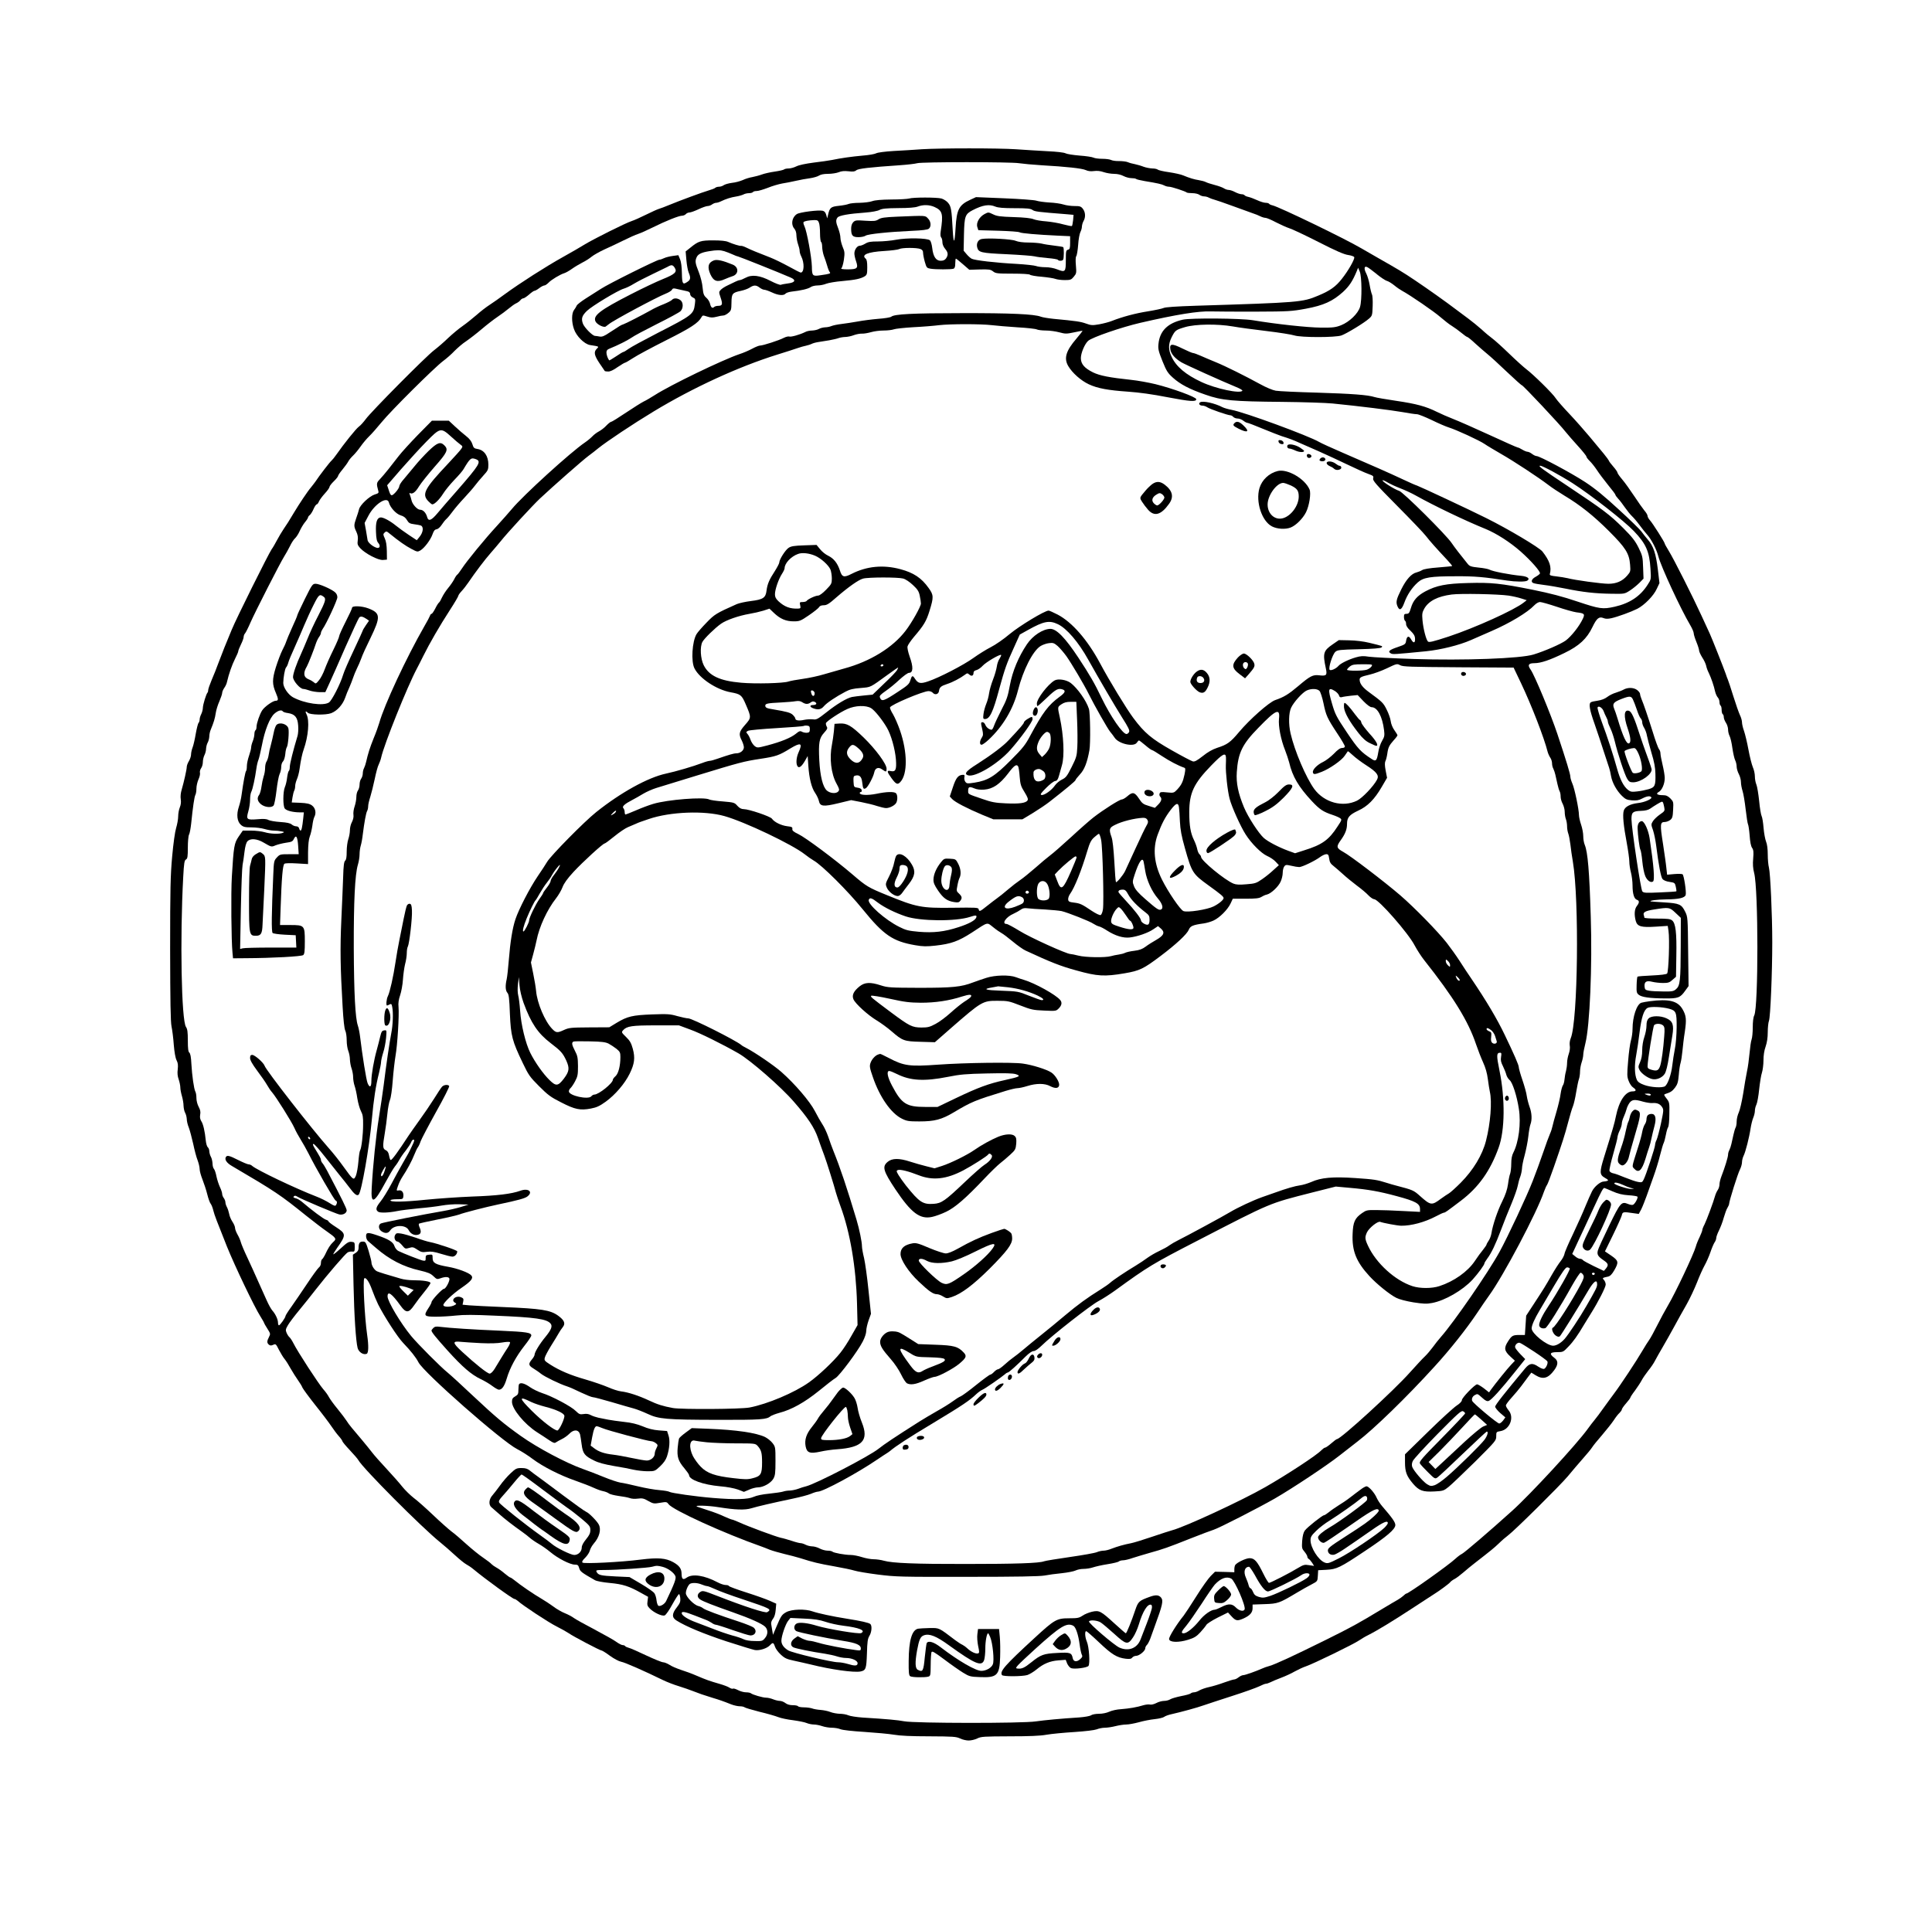 <?xml version="1.0" encoding="UTF-8" standalone="yes"?>
<svg version="1.0" xmlns="http://www.w3.org/2000/svg" width="1350pt" height="1347pt" viewBox="0 0 1800 1796" preserveAspectRatio="xMidYMid meet">
  <g transform="translate(0,1796) scale(0.1,-0.1)" fill="#000000" stroke="none">
    <path d="M8585 16569 c-66 -5 -183 -12 -260 -16 -80 -5 -150 -14 -163 -22 -13
-7 -70 -17 -125 -21 -101 -9 -201 -23 -287 -41 -25 -5 -101 -16 -168 -24 -77
-10 -138 -23 -162 -35 -22 -11 -54 -20 -73 -20 -18 0 -37 -4 -42 -9 -6 -5 -45
-14 -87 -20 -42 -6 -96 -18 -120 -27 -24 -9 -63 -19 -88 -24 -25 -4 -65 -16
-90 -28 -25 -11 -70 -23 -101 -26 -31 -4 -65 -14 -75 -21 -11 -8 -30 -15 -45
-15 -14 0 -30 -5 -35 -10 -6 -6 -32 -16 -60 -24 -58 -17 -270 -95 -369 -136
-38 -16 -81 -32 -95 -36 -14 -4 -68 -28 -120 -54 -52 -26 -113 -53 -135 -60
-54 -17 -356 -168 -436 -217 -35 -22 -127 -75 -204 -118 -155 -86 -402 -244
-540 -345 -49 -37 -115 -82 -145 -102 -30 -19 -84 -61 -120 -93 -36 -31 -94
-78 -130 -103 -36 -25 -96 -75 -135 -112 -38 -37 -97 -88 -130 -113 -76 -57
-589 -575 -637 -642 -20 -27 -49 -60 -65 -71 -27 -20 -137 -157 -209 -260 -17
-25 -38 -50 -46 -57 -14 -11 -115 -142 -148 -193 -8 -12 -28 -37 -43 -56 -29
-33 -111 -156 -157 -233 -52 -87 -66 -109 -97 -154 -17 -25 -45 -72 -62 -104
-17 -32 -39 -71 -50 -85 -29 -42 -330 -646 -373 -752 -63 -152 -78 -189 -118
-295 -20 -55 -51 -133 -69 -174 -17 -40 -31 -81 -31 -90 0 -10 -3 -21 -6 -24
-13 -13 -43 -112 -44 -142 0 -16 -7 -43 -15 -59 -8 -15 -15 -38 -15 -50 0 -12
-5 -27 -10 -32 -6 -6 -17 -51 -26 -100 -8 -49 -21 -106 -29 -127 -8 -20 -15
-51 -15 -67 0 -16 -9 -44 -20 -62 -11 -18 -20 -42 -20 -53 0 -24 -26 -140 -47
-212 -10 -32 -13 -67 -9 -91 4 -26 1 -52 -9 -76 -8 -19 -15 -57 -15 -83 0 -26
-9 -75 -19 -108 -11 -36 -26 -143 -37 -265 -16 -176 -19 -300 -19 -865 1 -494
4 -675 13 -720 7 -33 17 -110 21 -171 6 -70 15 -122 26 -144 13 -25 15 -45 11
-84 -5 -35 -2 -65 9 -95 8 -24 15 -58 15 -75 0 -17 7 -53 15 -80 8 -27 15 -68
15 -90 1 -23 7 -52 15 -66 8 -14 14 -39 15 -57 0 -18 8 -54 19 -80 10 -26 28
-95 41 -152 12 -58 30 -126 41 -153 10 -27 19 -64 19 -82 0 -18 12 -61 26 -96
14 -36 35 -98 45 -139 10 -41 25 -82 33 -90 7 -9 18 -37 24 -63 11 -43 28 -87
126 -333 74 -183 256 -564 311 -650 19 -31 35 -58 35 -62 0 -3 14 -28 31 -54
29 -46 30 -49 15 -78 -20 -38 -20 -55 -1 -71 12 -10 21 -10 40 -2 24 11 26 9
54 -47 17 -32 40 -71 54 -87 13 -16 38 -56 56 -89 19 -33 49 -81 67 -106 18
-25 37 -56 42 -70 6 -13 60 -87 121 -164 62 -77 128 -165 148 -195 20 -30 51
-72 70 -93 18 -20 33 -42 33 -47 0 -5 31 -43 68 -82 38 -40 74 -82 80 -93 40
-75 593 -630 762 -766 36 -29 98 -83 139 -121 41 -38 88 -76 105 -85 17 -9 47
-29 66 -45 114 -95 367 -278 383 -278 6 0 19 -8 30 -17 45 -42 279 -196 362
-239 50 -25 101 -54 115 -64 39 -28 290 -160 304 -160 6 0 42 -22 78 -49 37
-27 84 -52 105 -56 35 -6 214 -85 388 -170 39 -19 106 -45 150 -58 44 -14 103
-34 130 -45 59 -23 98 -37 180 -62 67 -20 107 -34 177 -62 26 -10 62 -18 80
-18 19 0 38 -4 44 -9 5 -5 68 -24 139 -42 72 -17 151 -40 176 -50 25 -10 87
-23 138 -29 51 -7 108 -18 126 -26 19 -8 50 -14 68 -14 19 0 54 -7 77 -15 23
-8 64 -15 90 -15 26 0 63 -6 81 -14 21 -8 110 -18 224 -25 104 -7 227 -18 274
-26 58 -10 160 -15 330 -15 222 -1 250 -3 286 -20 22 -11 58 -19 80 -19 22 0
58 8 80 19 36 18 64 19 301 20 182 0 287 4 345 15 46 8 162 19 258 25 106 7
187 17 209 25 19 8 53 15 76 15 23 0 68 7 99 15 32 8 77 15 100 15 23 0 76 10
117 21 41 12 108 25 147 29 40 4 80 14 89 21 10 8 40 19 68 25 93 21 240 61
301 83 33 11 152 51 265 87 113 36 226 77 253 90 26 13 53 24 61 24 8 0 27 6
43 14 15 8 60 27 100 42 40 15 96 41 125 58 29 16 77 39 107 49 70 24 444 206
494 241 21 14 57 36 80 47 86 43 237 135 417 253 102 66 192 126 201 131 47
29 137 95 149 110 7 9 26 23 42 31 16 8 53 36 83 62 30 26 77 65 106 87 148
115 178 139 224 183 27 27 66 60 85 74 61 45 486 466 557 551 37 45 99 118
138 162 39 44 79 92 88 107 9 15 51 67 93 115 42 49 91 111 109 138 18 28 42
59 54 69 11 11 21 25 21 31 0 7 18 33 40 58 22 25 40 49 40 54 0 4 19 34 43
65 23 32 51 74 62 95 11 21 39 62 62 91 24 29 53 72 64 95 12 23 43 78 69 122
26 44 74 130 107 190 33 61 85 155 117 210 31 55 74 147 97 205 22 58 54 128
70 157 16 28 41 84 54 122 13 39 31 81 39 93 9 12 16 31 16 41 0 11 11 42 25
70 14 28 35 82 45 120 11 38 26 80 35 93 8 13 15 29 15 36 0 24 81 283 101
320 10 20 19 51 19 68 0 17 7 44 15 60 18 35 53 173 65 255 5 33 16 77 24 97
9 21 16 50 16 66 0 16 6 42 14 58 8 16 20 81 26 144 7 63 18 133 26 155 7 22
14 73 14 113 0 47 7 93 20 129 13 38 20 83 20 135 0 42 5 89 11 105 14 33 31
452 31 733 0 257 -18 645 -31 695 -6 22 -11 77 -11 123 0 52 -6 96 -16 120 -8
20 -19 78 -23 127 -4 50 -12 99 -18 110 -6 11 -17 74 -23 140 -7 66 -18 135
-26 154 -8 18 -14 53 -14 76 0 23 -8 62 -19 86 -10 24 -29 98 -41 164 -12 66
-31 144 -41 173 -11 30 -19 66 -19 81 0 15 -8 45 -19 67 -10 21 -38 100 -61
174 -23 74 -46 144 -51 155 -5 11 -15 38 -22 60 -21 59 -126 324 -147 370 -10
22 -44 96 -76 165 -79 173 -260 532 -306 606 -21 34 -38 65 -38 69 0 12 -111
187 -137 216 -13 14 -23 33 -23 42 0 9 -13 31 -29 49 -15 18 -58 79 -95 135
-37 56 -87 126 -111 154 -25 29 -45 58 -45 64 0 7 -18 33 -40 58 -22 25 -40
49 -40 54 -1 4 -22 33 -48 65 -26 31 -85 102 -132 159 -47 56 -131 152 -188
212 -57 60 -114 125 -127 145 -27 44 -211 224 -275 272 -25 19 -97 84 -160
145 -63 61 -133 124 -155 140 -22 16 -68 54 -101 85 -34 30 -89 75 -123 100
-34 25 -85 63 -114 85 -93 71 -265 193 -387 275 -110 74 -151 98 -337 204 -37
21 -108 62 -158 91 -158 93 -761 384 -828 401 -15 3 -30 10 -33 15 -3 5 -17 9
-32 9 -15 0 -50 11 -78 24 -28 13 -65 27 -83 31 -17 3 -33 11 -36 16 -4 5 -16
9 -28 9 -12 0 -39 9 -60 20 -20 11 -47 20 -60 20 -12 0 -32 7 -44 15 -12 8
-50 22 -85 31 -35 9 -72 21 -83 27 -11 6 -40 14 -65 18 -45 7 -85 19 -148 45
-18 8 -76 21 -129 29 -53 7 -101 19 -106 24 -6 6 -29 11 -51 11 -23 1 -59 8
-81 16 -22 9 -58 19 -80 24 -22 4 -53 12 -68 19 -15 6 -52 10 -81 10 -29 -1
-62 4 -74 10 -11 6 -48 11 -82 11 -34 0 -71 5 -82 11 -12 6 -70 15 -129 19
-59 5 -118 14 -131 21 -14 8 -83 16 -173 20 -82 5 -213 12 -290 18 -162 11
-704 11 -880 0z m910 -130 c33 -5 128 -14 210 -19 229 -13 377 -29 411 -45 21
-10 47 -13 76 -9 29 4 60 1 91 -10 26 -9 70 -16 97 -16 31 0 64 -8 87 -20 21
-11 54 -20 74 -20 19 0 39 -3 43 -7 4 -5 40 -13 79 -20 121 -20 161 -29 184
-41 12 -7 32 -12 45 -12 23 0 154 -43 165 -54 4 -3 27 -6 52 -6 25 0 55 -7 65
-15 11 -8 31 -15 44 -15 13 0 33 -5 45 -12 12 -6 35 -15 52 -19 16 -4 91 -30
165 -57 74 -27 158 -57 185 -67 28 -9 63 -23 78 -31 16 -8 37 -14 47 -14 11 0
54 -18 97 -41 43 -22 98 -47 123 -55 25 -7 148 -65 272 -128 164 -84 241 -117
278 -122 28 -4 54 -13 57 -20 7 -18 -56 -128 -115 -202 -57 -73 -110 -111
-221 -157 -147 -62 -176 -64 -1137 -94 -186 -6 -288 -13 -303 -21 -13 -6 -78
-20 -145 -31 -116 -18 -239 -51 -338 -90 -25 -10 -78 -24 -117 -31 -63 -11
-76 -10 -123 7 -50 18 -90 24 -303 44 -49 5 -103 14 -118 20 -60 24 -282 34
-737 33 -455 0 -628 -9 -656 -33 -8 -7 -63 -16 -122 -20 -59 -5 -145 -16 -192
-25 -47 -8 -114 -19 -150 -23 -36 -4 -78 -13 -93 -19 -16 -7 -43 -12 -60 -12
-18 -1 -43 -7 -57 -15 -14 -8 -42 -14 -63 -15 -22 0 -51 -6 -65 -14 -48 -24
-132 -48 -148 -42 -9 3 -32 -2 -53 -13 -44 -23 -193 -71 -219 -71 -11 0 -44
-13 -75 -30 -30 -16 -83 -39 -118 -50 -159 -54 -645 -289 -789 -382 -36 -23
-82 -50 -102 -59 -20 -10 -94 -56 -164 -103 -70 -47 -132 -86 -139 -86 -6 0
-27 -16 -46 -36 -18 -20 -50 -44 -69 -54 -19 -10 -46 -30 -60 -45 -14 -15 -45
-41 -70 -58 -133 -90 -579 -496 -681 -620 -29 -34 -91 -105 -139 -157 -111
-120 -282 -329 -326 -397 -19 -28 -38 -55 -44 -58 -6 -4 -19 -23 -29 -44 -11
-21 -36 -57 -57 -82 -20 -24 -45 -63 -56 -86 -10 -23 -23 -45 -28 -48 -6 -4
-22 -29 -35 -56 -14 -27 -29 -49 -34 -49 -6 0 -12 -8 -15 -18 -3 -9 -26 -53
-52 -97 -168 -293 -374 -734 -420 -900 -8 -27 -31 -93 -53 -145 -36 -90 -52
-141 -70 -220 -4 -19 -13 -45 -19 -57 -7 -12 -12 -35 -12 -50 0 -16 -7 -38
-15 -49 -8 -10 -15 -35 -15 -55 0 -19 -7 -44 -15 -55 -8 -10 -15 -37 -15 -60
0 -22 -7 -62 -16 -88 -9 -26 -14 -61 -11 -79 3 -20 -3 -45 -14 -67 -11 -19
-19 -53 -19 -76 0 -23 -7 -61 -15 -84 -8 -23 -15 -75 -15 -115 0 -51 -4 -76
-14 -85 -11 -9 -16 -46 -19 -153 -3 -78 -10 -259 -17 -402 -12 -262 -9 -446
12 -805 7 -124 16 -205 24 -222 8 -15 14 -56 14 -91 0 -36 7 -81 15 -100 8
-20 15 -56 15 -79 1 -24 7 -61 15 -83 8 -22 15 -59 15 -81 0 -23 6 -59 13 -80
8 -22 20 -75 26 -118 7 -44 22 -97 34 -120 17 -32 21 -57 20 -126 0 -94 -15
-219 -28 -240 -5 -7 -12 -55 -16 -106 -4 -50 -15 -109 -23 -129 -20 -47 -24
-44 -117 85 -37 52 -98 129 -135 170 -157 177 -585 726 -599 769 -9 28 -91
101 -115 101 -15 0 -20 -7 -20 -29 0 -20 20 -56 66 -118 36 -48 78 -108 92
-133 14 -25 35 -56 48 -70 35 -40 181 -272 207 -331 13 -30 40 -79 59 -109 19
-30 52 -89 73 -130 65 -131 239 -432 252 -437 15 -6 16 -22 4 -42 -8 -12 -19
-8 -60 18 -28 18 -83 46 -123 61 -194 75 -555 247 -599 286 -8 8 -23 14 -33
14 -9 0 -52 18 -96 40 -83 42 -104 47 -115 29 -15 -23 6 -56 57 -85 407 -239
448 -267 694 -465 66 -52 148 -116 185 -141 94 -66 97 -72 62 -103 -27 -26
-45 -53 -77 -122 -9 -17 -20 -34 -26 -38 -5 -3 -10 -19 -10 -34 0 -17 -8 -34
-19 -42 -10 -8 -60 -76 -111 -153 -51 -76 -116 -172 -146 -214 -30 -41 -54
-80 -54 -85 0 -15 -51 -87 -61 -87 -5 0 -9 11 -9 25 0 30 -24 81 -52 112 -11
12 -35 54 -53 95 -18 40 -54 120 -80 178 -25 58 -71 157 -100 220 -30 63 -57
128 -61 144 -4 16 -17 48 -30 70 -13 23 -24 51 -24 63 0 12 -11 39 -25 59 -13
20 -27 52 -30 73 -4 20 -13 48 -21 63 -8 14 -14 35 -14 45 0 11 -7 28 -15 39
-8 10 -15 28 -15 38 0 11 -9 39 -20 62 -11 23 -26 68 -33 100 -6 33 -17 65
-24 72 -7 7 -13 30 -13 50 -1 20 -7 48 -15 62 -8 14 -14 37 -15 51 0 15 -6 32
-14 38 -8 7 -16 35 -19 64 -8 84 -24 154 -42 180 -11 18 -14 36 -10 60 5 25 1
45 -14 73 -12 22 -21 57 -21 81 0 24 -4 51 -10 61 -13 24 -31 150 -37 259 -3
63 -9 95 -19 104 -10 8 -14 37 -14 113 0 80 -4 107 -17 126 -43 61 -57 828
-26 1398 7 130 11 155 26 163 14 8 17 26 17 110 0 55 5 110 11 121 7 12 15 58
20 102 16 159 30 251 39 268 6 10 10 37 10 60 0 24 9 62 19 85 11 23 17 51 14
62 -3 11 2 30 11 43 9 12 16 38 16 58 0 19 7 48 15 64 8 15 15 42 15 60 1 17
7 42 15 56 8 14 14 39 15 57 0 18 6 47 14 65 27 65 39 104 46 153 4 28 19 77
34 110 14 33 26 68 26 78 0 11 9 31 19 46 11 15 23 40 26 57 17 74 46 157 74
213 17 33 31 66 31 73 0 7 12 36 25 63 14 28 25 59 25 69 0 11 6 27 14 35 7 9
30 54 50 101 43 98 276 555 314 615 14 22 38 65 53 95 14 30 36 64 48 74 12
11 31 40 42 65 11 25 33 63 49 83 17 20 30 41 30 46 0 5 7 16 17 23 9 8 25 33
35 57 10 23 23 42 29 42 5 0 15 12 21 28 7 15 31 48 55 74 24 26 43 53 43 61
0 7 18 31 40 52 22 21 40 44 40 50 0 6 18 33 41 60 22 27 47 61 54 75 7 14 28
39 45 55 18 17 49 55 70 85 21 30 57 73 80 95 23 22 75 81 115 130 84 104 493
511 575 572 30 22 78 64 105 93 28 28 76 70 109 91 32 22 97 72 145 113 47 40
113 91 146 113 33 22 80 57 105 78 25 21 56 43 70 49 14 6 31 19 38 28 7 10
20 18 28 18 7 0 31 16 53 35 21 19 44 35 50 35 7 0 27 11 45 25 18 14 40 25
48 25 8 0 25 12 39 26 25 27 108 77 148 89 13 4 45 22 70 40 25 18 69 44 98
59 29 14 67 39 85 54 18 15 71 45 118 67 47 21 128 59 180 85 52 26 113 53
135 60 22 7 83 34 137 61 123 61 243 109 273 109 12 0 28 7 35 15 7 8 22 15
34 15 11 0 50 14 84 30 35 17 74 30 85 30 12 0 31 7 41 15 11 8 28 15 37 15
10 0 30 6 46 14 45 22 95 38 143 45 25 4 55 13 67 19 12 7 35 12 52 12 16 0
33 5 36 10 3 6 19 10 35 10 16 0 62 14 104 30 41 17 101 34 133 40 32 5 90 16
128 25 39 9 98 20 131 24 34 5 72 16 85 25 16 10 44 16 85 16 34 0 78 7 98 15
25 11 52 13 91 9 43 -5 59 -3 73 9 18 16 124 28 402 47 74 5 149 14 165 19 42
13 875 13 950 0z m3332 -1034 c37 -30 79 -58 93 -62 14 -3 45 -22 70 -42 24
-20 58 -43 75 -52 74 -40 296 -192 355 -244 36 -31 84 -69 108 -83 24 -15 64
-44 88 -64 25 -21 49 -38 54 -38 5 0 40 -28 77 -63 38 -34 89 -79 114 -99 25
-20 105 -93 177 -162 73 -69 136 -126 141 -126 11 0 355 -366 408 -435 21 -26
73 -86 116 -133 42 -46 77 -90 77 -96 0 -7 14 -25 31 -42 17 -16 47 -54 67
-84 19 -30 66 -92 103 -138 38 -46 69 -87 69 -92 0 -5 12 -22 26 -37 15 -15
43 -53 64 -83 21 -30 50 -66 65 -80 15 -14 46 -50 68 -80 22 -30 55 -72 73
-92 41 -46 89 -140 105 -204 23 -91 206 -487 298 -642 17 -29 31 -62 31 -73 0
-11 11 -47 25 -81 14 -34 25 -70 25 -79 0 -10 13 -39 29 -65 17 -25 33 -60 37
-78 3 -17 14 -47 24 -66 22 -45 49 -124 59 -173 5 -21 16 -46 25 -56 9 -9 16
-29 16 -44 0 -14 5 -29 10 -32 6 -3 10 -21 10 -40 0 -19 5 -37 10 -40 6 -3 10
-16 10 -28 0 -12 9 -35 20 -52 11 -16 20 -45 20 -63 0 -18 6 -45 14 -60 8 -15
20 -66 26 -112 7 -47 18 -98 26 -114 8 -16 14 -43 14 -60 0 -17 9 -48 20 -69
11 -20 20 -54 20 -75 0 -21 7 -58 15 -83 8 -24 21 -101 29 -172 8 -70 18 -133
22 -139 4 -7 11 -53 15 -104 4 -59 12 -100 23 -115 13 -19 15 -38 10 -99 -5
-53 -2 -92 9 -135 40 -153 40 -1248 1 -1327 -9 -16 -14 -60 -14 -112 0 -47 -5
-97 -11 -113 -6 -15 -14 -73 -19 -128 -5 -55 -15 -131 -24 -170 -8 -38 -24
-130 -35 -204 -12 -73 -30 -153 -41 -177 -11 -23 -20 -61 -20 -84 0 -22 -4
-48 -10 -58 -5 -9 -14 -39 -20 -67 -6 -27 -15 -66 -19 -85 -4 -19 -13 -45 -19
-57 -7 -12 -12 -31 -12 -43 0 -22 -31 -123 -62 -202 -10 -26 -18 -59 -18 -75
0 -16 -7 -39 -16 -52 -9 -13 -20 -37 -25 -55 -14 -53 -77 -222 -98 -265 -12
-22 -21 -46 -21 -53 0 -7 -12 -38 -26 -68 -15 -30 -30 -68 -34 -85 -18 -68
-193 -438 -260 -550 -26 -44 -71 -127 -100 -185 -29 -58 -62 -118 -74 -135
-12 -16 -42 -64 -66 -105 -53 -91 -207 -324 -265 -400 -23 -30 -65 -89 -95
-130 -29 -41 -66 -91 -82 -110 -16 -19 -46 -58 -66 -86 -103 -143 -534 -610
-703 -762 -215 -194 -441 -387 -467 -401 -15 -7 -43 -28 -62 -46 -64 -60 -437
-325 -458 -325 -3 0 -16 -9 -28 -21 -12 -11 -36 -28 -52 -37 -17 -9 -84 -49
-149 -88 -222 -134 -278 -165 -524 -287 -293 -145 -469 -227 -524 -242 -22 -6
-51 -16 -65 -23 -61 -27 -160 -62 -177 -62 -10 0 -29 -9 -43 -20 -14 -11 -32
-20 -41 -20 -8 0 -51 -13 -95 -29 -43 -16 -106 -35 -139 -42 -33 -7 -73 -21
-90 -31 -16 -10 -39 -18 -51 -18 -11 0 -25 -5 -30 -10 -6 -6 -46 -17 -89 -25
-44 -9 -89 -22 -102 -30 -12 -8 -38 -15 -58 -15 -19 0 -52 -9 -72 -20 -21 -11
-46 -17 -59 -14 -12 3 -39 0 -60 -6 -61 -19 -133 -31 -209 -37 -39 -2 -88 -13
-111 -24 -24 -11 -62 -19 -95 -19 -30 0 -63 -6 -74 -14 -12 -8 -59 -16 -110
-20 -172 -11 -321 -25 -405 -37 -123 -19 -1127 -18 -1225 1 -66 12 -150 20
-390 35 -55 4 -114 13 -132 21 -17 8 -53 14 -80 14 -26 1 -66 8 -88 17 -22 9
-63 17 -91 19 -28 2 -63 8 -78 14 -15 5 -49 10 -76 10 -27 0 -52 5 -55 10 -3
6 -26 10 -49 10 -28 0 -52 7 -69 20 -14 11 -37 20 -51 20 -15 0 -43 7 -63 15
-19 8 -49 15 -65 15 -32 0 -127 28 -142 41 -6 5 -26 9 -46 9 -19 0 -52 9 -73
20 -21 11 -42 18 -48 14 -5 -3 -21 1 -34 10 -13 9 -54 24 -92 35 -94 27 -127
39 -213 76 -41 18 -106 42 -145 54 -38 13 -87 33 -107 47 -21 13 -48 24 -60
24 -12 0 -83 29 -158 64 -75 36 -148 68 -163 71 -15 4 -30 11 -33 16 -3 5 -13
9 -23 9 -9 0 -35 13 -57 29 -22 17 -114 68 -204 116 -90 47 -178 96 -194 108
-17 13 -55 33 -85 45 -30 12 -78 40 -105 61 -28 21 -76 52 -106 70 -73 42
-206 133 -251 171 -20 16 -40 30 -45 30 -4 0 -28 17 -53 38 -25 22 -60 46 -77
55 -17 9 -36 23 -44 31 -7 9 -42 36 -79 61 -36 24 -106 81 -156 126 -49 45
-112 99 -140 119 -27 21 -104 89 -170 152 -66 63 -147 135 -181 160 -33 26
-80 72 -105 103 -24 31 -91 107 -147 167 -57 61 -118 130 -135 153 -18 23 -60
76 -94 116 -34 41 -77 92 -95 113 -18 21 -41 52 -51 69 -10 16 -47 65 -82 108
-36 43 -72 94 -81 111 -9 18 -32 50 -51 71 -44 50 -241 352 -281 433 -11 22
-27 46 -35 53 -8 6 -20 25 -27 41 -11 26 -9 34 13 72 14 24 61 86 104 138 43
52 112 138 152 190 114 146 280 339 301 350 10 5 29 9 42 7 21 -2 23 2 23 43
0 43 -1 45 -31 48 -25 2 -41 -7 -97 -59 -37 -34 -70 -60 -72 -58 -2 2 14 29
35 59 87 123 86 133 -11 196 -38 24 -69 48 -69 53 0 5 -10 11 -23 15 -19 4
-133 89 -229 171 -15 12 -39 26 -54 29 -20 5 -24 10 -16 18 8 8 17 7 34 -4 32
-21 357 -158 389 -165 34 -7 69 12 69 38 0 17 -44 106 -182 369 -16 30 -35 61
-43 70 -8 9 -15 23 -15 31 0 13 -8 28 -62 116 -14 24 -16 33 -6 33 7 -1 54
-53 103 -116 50 -64 113 -143 140 -176 28 -33 68 -85 91 -115 45 -61 70 -81
86 -65 26 26 99 441 122 697 17 190 38 322 67 436 10 42 19 88 19 101 0 14 9
54 20 89 12 35 23 97 27 137 6 74 6 74 -18 70 -20 -2 -26 -12 -37 -58 -7 -30
-21 -86 -32 -125 -26 -92 -50 -228 -50 -287 0 -59 -15 -69 -35 -22 -13 31 -49
257 -71 439 -4 33 -13 77 -20 98 -24 69 -36 297 -38 722 -1 438 11 684 38 776
9 29 16 73 16 98 0 26 5 62 11 81 6 19 15 67 19 105 14 112 30 199 40 217 6
10 10 30 10 45 0 16 9 55 20 88 10 33 29 107 41 165 12 58 28 119 37 135 8 17
19 46 23 65 26 121 244 663 333 830 8 14 34 66 59 116 60 121 153 282 249 430
43 66 78 126 78 132 0 6 14 26 31 44 17 18 44 53 61 78 68 100 156 216 208
275 30 34 73 85 95 112 61 77 295 331 366 398 124 116 400 359 452 397 28 21
70 53 91 71 78 63 324 227 516 343 367 222 791 417 1150 529 80 25 165 52 190
61 25 9 61 19 81 23 19 4 42 12 50 16 8 5 34 13 59 17 25 4 72 12 106 17 33 6
73 15 88 21 15 5 44 10 64 10 20 1 55 8 77 17 22 8 56 15 76 14 19 -1 57 6 85
14 27 8 79 15 116 15 37 0 79 5 95 11 15 6 98 15 183 20 85 4 193 13 240 19
105 12 389 12 490 0 41 -5 148 -14 238 -20 90 -5 171 -14 182 -20 10 -5 48
-10 84 -10 37 0 93 -8 126 -17 56 -15 66 -15 137 0 42 9 78 16 79 14 1 -1 -24
-33 -56 -71 -100 -116 -120 -185 -77 -258 37 -63 118 -135 191 -169 81 -38
179 -56 368 -69 100 -7 225 -24 362 -51 216 -41 271 -45 271 -19 0 20 -222
101 -380 140 -66 16 -167 34 -225 40 -205 22 -293 39 -357 70 -80 40 -113 78
-113 133 0 47 36 132 68 161 38 33 310 127 487 168 339 78 539 110 655 106 58
-1 249 -3 425 -2 300 1 329 3 460 27 167 31 252 70 349 158 58 54 88 100 127
194 l12 30 15 -35 c20 -45 22 -265 3 -330 -18 -62 -99 -140 -177 -171 -51 -20
-76 -23 -189 -22 -123 1 -411 32 -634 69 -110 18 -577 22 -651 5 -142 -32
-215 -105 -227 -226 -5 -46 0 -67 37 -160 38 -94 50 -112 98 -155 69 -62 155
-107 303 -158 153 -54 255 -63 714 -67 198 -2 410 -9 470 -15 252 -25 547 -62
650 -80 60 -11 121 -20 136 -20 14 0 76 -25 137 -54 61 -30 133 -61 159 -69
71 -22 284 -120 334 -154 24 -17 94 -58 154 -93 121 -69 347 -218 439 -288 32
-25 99 -69 150 -100 147 -88 272 -187 417 -332 154 -154 188 -207 196 -313 5
-61 4 -65 -28 -102 -45 -51 -100 -75 -174 -75 -64 0 -313 34 -380 52 -22 5
-69 13 -105 17 -50 5 -64 10 -61 21 18 66 -1 124 -69 211 -31 38 -316 208
-525 312 -158 79 -616 293 -643 302 -12 3 -71 29 -130 57 -121 57 -291 132
-562 249 -102 44 -201 89 -219 100 -101 59 -697 278 -818 300 -32 6 -69 17
-83 24 -70 37 -184 63 -209 46 -18 -12 -5 -31 22 -31 13 0 32 -7 44 -15 24
-17 193 -75 216 -75 8 0 20 -7 27 -15 7 -8 25 -15 40 -15 15 0 39 -9 53 -20
14 -11 31 -20 37 -20 7 0 72 -25 144 -55 73 -30 152 -61 176 -69 74 -23 113
-38 165 -62 28 -12 109 -48 180 -79 72 -32 193 -88 270 -125 77 -37 163 -76
192 -86 47 -17 52 -21 46 -42 -5 -21 25 -55 224 -256 126 -127 247 -253 268
-281 37 -48 94 -112 198 -223 27 -29 48 -55 46 -57 -2 -2 -61 -7 -130 -13 -80
-6 -135 -15 -150 -25 -13 -8 -36 -17 -51 -21 -48 -11 -96 -64 -143 -158 -47
-95 -53 -120 -33 -163 18 -39 38 -26 62 40 26 72 70 138 124 187 53 48 119 58
359 58 173 1 261 -7 473 -40 81 -12 170 -13 189 -1 29 19 3 39 -56 45 -112 11
-266 41 -297 58 -11 6 -56 15 -101 19 -67 7 -83 12 -100 33 -61 75 -124 156
-150 195 -51 77 -456 479 -490 487 -16 4 -64 29 -105 56 -69 45 -65 60 5 18
17 -10 66 -33 110 -50 44 -17 109 -47 144 -67 175 -98 466 -237 651 -312 102
-42 228 -123 327 -210 97 -86 186 -187 180 -205 -2 -6 -20 -20 -40 -31 -39
-21 -48 -49 -20 -59 10 -4 54 -12 98 -17 44 -5 134 -21 200 -34 161 -33 277
-46 426 -48 124 -2 124 -2 174 30 28 18 67 50 89 72 l38 39 -4 105 c-3 97 -6
109 -42 183 -32 64 -59 99 -145 185 -126 125 -182 167 -515 389 -242 161 -281
190 -256 190 21 0 188 -90 300 -162 170 -109 485 -355 572 -447 113 -118 145
-190 155 -353 6 -96 6 -97 -26 -146 -69 -109 -168 -174 -308 -206 -112 -25
-139 -21 -346 48 -139 47 -254 77 -417 110 -299 60 -385 69 -603 63 -205 -5
-294 -23 -398 -78 -76 -41 -114 -85 -134 -154 -14 -47 -20 -55 -41 -55 -20 0
-24 -5 -24 -29 0 -17 5 -33 10 -36 6 -3 10 -17 10 -31 0 -16 14 -38 41 -62 30
-29 41 -47 42 -72 3 -43 -14 -48 -36 -9 -21 38 -40 33 -47 -12 -5 -32 -9 -35
-79 -59 -78 -26 -95 -42 -63 -59 19 -10 31 -9 327 20 139 14 311 57 418 104
45 20 132 58 192 84 171 74 337 174 399 240 17 18 40 31 53 31 13 0 84 -20
156 -44 73 -25 155 -48 183 -52 76 -9 82 -15 60 -61 -33 -70 -107 -163 -159
-202 -46 -33 -192 -97 -299 -130 -120 -38 -650 -57 -1116 -42 -191 6 -378 16
-416 21 -56 9 -80 7 -125 -6 -66 -19 -142 -56 -161 -79 -22 -26 -71 -48 -82
-37 -15 15 26 144 53 168 19 17 42 20 220 24 130 3 202 9 210 17 13 13 16 11
-114 43 -54 13 -125 22 -186 23 l-98 2 -58 -40 c-86 -59 -93 -83 -63 -223 14
-65 6 -73 -62 -65 -59 7 -84 -6 -197 -102 -89 -75 -131 -101 -213 -129 -57
-20 -237 -179 -337 -298 -81 -97 -110 -117 -204 -147 -44 -15 -87 -39 -134
-77 -54 -42 -75 -54 -93 -49 -12 3 -100 49 -195 103 -189 107 -255 162 -359
302 -63 84 -225 350 -310 510 -117 218 -260 382 -395 453 -39 20 -77 37 -84
37 -36 0 -269 -141 -362 -218 -55 -47 -135 -102 -177 -123 -43 -22 -115 -67
-161 -100 -91 -66 -321 -185 -424 -219 -71 -24 -92 -19 -121 25 -22 34 -29 32
-43 -14 -10 -35 -24 -48 -113 -106 -138 -91 -155 -96 -171 -53 -5 14 8 27 54
59 33 22 91 70 128 105 38 35 78 64 89 64 40 0 42 54 6 153 -14 41 -23 81 -19
94 3 13 29 51 58 86 94 110 117 148 147 246 39 126 39 146 -9 212 -67 94 -140
142 -263 175 -160 43 -314 28 -455 -44 -70 -36 -89 -31 -108 31 -23 70 -58
113 -109 138 -24 11 -58 38 -76 61 l-33 40 -116 -4 c-91 -3 -122 -8 -144 -23
-30 -19 -87 -109 -87 -136 0 -9 -19 -45 -41 -80 -53 -81 -70 -121 -78 -183 -8
-67 -32 -83 -146 -97 -49 -6 -108 -19 -130 -28 -193 -86 -208 -95 -283 -173
-41 -42 -83 -90 -93 -107 -41 -68 -53 -255 -19 -320 48 -94 205 -198 336 -222
94 -17 104 -25 142 -114 52 -121 52 -123 -7 -190 -57 -65 -61 -86 -31 -145 11
-22 20 -50 20 -64 0 -29 -33 -56 -70 -56 -24 0 -68 -13 -178 -51 -30 -11 -61
-19 -70 -19 -9 0 -39 -8 -67 -19 -90 -34 -248 -80 -341 -100 -168 -36 -421
-176 -649 -358 -111 -88 -423 -405 -458 -464 -12 -21 -52 -82 -89 -136 -73
-108 -175 -305 -206 -398 -28 -82 -49 -214 -62 -380 -6 -77 -15 -158 -20 -180
-14 -61 -12 -106 7 -127 13 -15 18 -51 23 -196 9 -205 21 -252 120 -458 53
-111 65 -129 151 -215 83 -83 108 -102 207 -152 128 -66 177 -76 277 -57 53
10 81 23 138 64 87 63 177 167 223 261 45 92 52 147 29 232 -15 54 -27 75 -63
110 -43 42 -44 44 -27 63 35 38 80 45 305 45 l215 0 105 -39 c90 -32 298 -135
450 -222 110 -63 396 -312 515 -450 131 -150 191 -240 225 -338 24 -69 40
-112 60 -166 19 -50 92 -282 108 -345 6 -22 25 -78 42 -125 90 -243 145 -570
154 -906 l5 -202 -56 -98 c-30 -55 -77 -127 -104 -160 -64 -81 -204 -213 -293
-276 -133 -95 -386 -202 -553 -234 -83 -16 -631 -19 -713 -5 -94 17 -147 34
-225 71 -94 44 -191 76 -258 84 -27 3 -83 21 -125 40 -42 18 -135 50 -207 71
-143 41 -241 83 -329 139 -53 34 -57 39 -51 64 3 15 30 65 59 112 30 47 61 99
70 115 9 17 26 42 38 57 28 35 16 65 -43 108 -73 52 -152 65 -509 80 -140 6
-283 13 -318 16 l-63 6 6 29 c5 24 2 31 -17 39 -49 23 -104 -23 -60 -49 15 -9
15 -12 2 -20 -35 -23 -110 -24 -110 -2 0 21 88 105 169 160 89 61 113 90 92
115 -21 26 -129 66 -216 81 -119 21 -145 36 -145 81 0 34 -1 35 -32 32 -29 -3
-33 -7 -33 -31 1 -25 -2 -28 -25 -24 -25 5 -184 67 -230 90 -14 7 -30 28 -36
46 -12 38 -55 64 -162 100 -86 29 -102 28 -102 -9 0 -16 8 -37 18 -45 9 -8 42
-37 73 -63 125 -109 257 -177 409 -211 77 -18 101 -28 127 -53 31 -30 35 -31
66 -20 44 16 76 15 83 -2 7 -19 -33 -96 -50 -96 -17 0 -116 -106 -116 -124 0
-7 -14 -34 -31 -59 -45 -69 -38 -77 71 -77 50 0 134 5 188 11 70 8 169 8 357
-1 388 -16 488 -31 524 -74 20 -24 6 -58 -47 -123 -54 -65 -102 -144 -102
-167 0 -8 -11 -28 -25 -44 -34 -41 -32 -56 12 -83 21 -13 54 -35 73 -51 36
-28 175 -96 245 -118 22 -7 80 -33 129 -57 49 -23 98 -43 109 -43 11 0 90 -21
176 -46 86 -25 179 -53 208 -60 28 -8 84 -30 125 -49 104 -49 174 -55 648 -56
412 -1 462 3 499 34 9 7 45 21 81 31 115 30 235 97 370 206 68 56 138 110 156
120 37 24 204 247 251 338 20 38 33 78 33 100 0 20 10 64 22 98 l22 61 -23
219 c-12 120 -31 255 -41 299 -11 44 -20 94 -20 112 0 40 -24 158 -51 248 -88
294 -151 482 -215 640 -13 33 -35 92 -48 132 -14 40 -38 92 -54 115 -16 24
-48 80 -71 125 -47 90 -184 251 -312 364 -68 60 -245 181 -328 224 -19 9 -39
21 -45 27 -51 43 -458 248 -494 248 -14 0 -60 10 -101 21 -69 20 -92 21 -236
16 -183 -7 -230 -18 -330 -78 l-69 -42 -186 -1 c-170 -1 -189 -3 -234 -23 -64
-30 -76 -29 -113 10 -68 71 -139 239 -149 352 -3 33 -15 106 -27 163 l-21 103
21 77 c12 42 25 100 31 127 25 129 99 288 182 394 22 28 49 74 60 103 14 37
45 80 102 142 88 95 275 266 291 266 5 0 46 30 91 67 44 36 101 75 126 85 25
11 59 25 75 32 28 13 41 17 120 44 199 68 517 80 704 27 191 -54 631 -264 748
-356 26 -21 64 -47 83 -58 77 -43 320 -285 458 -456 194 -239 279 -297 487
-333 74 -13 107 -13 190 -4 145 16 214 41 338 121 157 103 139 98 199 51 28
-23 63 -47 78 -55 14 -7 62 -43 105 -79 43 -36 97 -74 119 -84 235 -109 328
-146 476 -186 193 -54 259 -58 447 -26 141 24 177 42 336 162 146 110 244 202
262 244 14 35 38 45 140 59 27 4 68 16 91 27 56 26 131 101 158 158 l21 45
120 0 c94 0 125 4 145 16 14 9 37 20 53 23 38 9 107 73 128 121 10 22 19 58
19 81 0 22 6 49 14 59 12 17 18 18 66 7 28 -7 61 -12 74 -12 27 0 149 59 195
94 19 14 45 26 57 26 18 0 22 -7 27 -42 4 -31 13 -47 39 -67 18 -14 58 -49 88
-76 30 -28 89 -76 130 -107 41 -30 91 -72 109 -92 19 -20 44 -36 54 -36 40 0
318 -317 376 -430 22 -41 61 -102 88 -136 274 -346 411 -568 484 -785 17 -50
46 -125 65 -167 24 -52 38 -103 45 -157 6 -44 14 -98 19 -120 21 -92 6 -291
-36 -455 -34 -134 -119 -274 -236 -392 -47 -47 -97 -92 -110 -99 -13 -7 -45
-29 -73 -49 -87 -65 -96 -64 -195 24 -60 54 -67 57 -220 97 -25 6 -65 18 -90
26 -91 29 -119 33 -293 45 -210 14 -319 5 -412 -37 -33 -14 -80 -28 -105 -31
-45 -6 -125 -29 -230 -67 -30 -10 -84 -30 -120 -42 -85 -30 -230 -98 -300
-140 -59 -36 -402 -222 -485 -263 -27 -13 -64 -35 -81 -47 -16 -13 -59 -36
-95 -53 -35 -16 -84 -45 -109 -63 -25 -19 -75 -52 -111 -74 -95 -57 -210 -134
-237 -159 -13 -12 -52 -39 -87 -61 -130 -81 -213 -142 -330 -240 -66 -56 -167
-139 -225 -185 -58 -46 -132 -107 -165 -135 -33 -28 -76 -62 -95 -75 -19 -13
-56 -43 -82 -67 -26 -24 -53 -43 -61 -43 -7 0 -24 -11 -37 -25 -13 -14 -29
-25 -35 -25 -6 0 -65 -43 -131 -96 -65 -53 -130 -100 -144 -106 -14 -5 -47
-26 -75 -47 -27 -20 -93 -61 -145 -90 -52 -29 -126 -74 -165 -98 -235 -149
-327 -211 -381 -254 -90 -71 -580 -325 -673 -349 -20 -5 -54 -15 -76 -24 -22
-8 -56 -15 -76 -16 -20 0 -49 -4 -65 -10 -16 -5 -74 -13 -129 -19 -61 -6 -117
-17 -145 -30 -53 -24 -170 -27 -377 -10 -161 13 -392 46 -407 57 -6 5 -47 12
-92 16 -44 3 -134 19 -200 35 -65 16 -139 32 -164 35 -25 4 -94 27 -155 52
-60 25 -147 58 -192 74 -157 55 -426 198 -582 309 -159 113 -234 176 -441 370
-107 101 -215 200 -240 220 -65 52 -276 264 -340 341 -98 119 -220 323 -220
369 0 55 40 27 120 -85 52 -72 77 -72 128 3 22 32 65 89 96 126 31 38 56 74
56 81 0 15 -71 26 -165 26 -33 0 -83 6 -110 14 -139 40 -202 60 -223 69 -26
12 -52 55 -52 84 0 10 -12 57 -26 105 -26 83 -29 88 -55 88 -29 0 -39 -15 -39
-60 0 -19 -8 -33 -27 -45 l-26 -17 6 -282 c6 -289 22 -524 38 -587 10 -39 53
-67 84 -55 18 6 20 75 5 176 -24 167 -41 512 -27 527 15 14 46 -32 72 -105 15
-42 41 -104 57 -137 57 -113 183 -308 234 -360 70 -73 118 -133 142 -180 48
-95 779 -738 920 -809 38 -19 102 -60 143 -91 96 -72 255 -153 399 -203 63
-22 140 -52 170 -66 30 -14 71 -29 90 -32 19 -4 42 -13 51 -20 9 -8 49 -18 90
-24 41 -5 88 -14 105 -20 17 -7 49 -9 77 -5 40 5 55 2 96 -22 47 -26 53 -27
111 -17 58 10 62 9 78 -13 41 -55 515 -271 867 -395 17 -6 51 -19 77 -30 26
-10 87 -27 135 -39 48 -11 115 -29 148 -39 119 -38 172 -51 315 -76 80 -14
165 -32 190 -40 25 -8 124 -25 220 -37 165 -21 211 -22 830 -21 462 0 674 4
720 12 36 7 109 17 163 22 54 6 111 17 127 25 16 8 49 15 74 15 25 0 65 6 88
14 24 8 85 22 137 30 52 8 99 20 104 25 6 6 24 11 39 11 15 0 55 9 88 21 34
11 107 33 163 49 122 34 161 47 382 135 94 37 189 73 212 80 47 14 416 203
568 290 168 97 487 309 605 402 61 48 137 107 168 131 150 114 458 413 716
697 144 157 298 352 394 495 42 63 93 138 113 165 134 183 448 777 513 970 10
27 22 55 28 62 6 7 35 84 65 170 80 231 101 296 133 418 16 61 35 126 44 146
8 20 22 79 30 131 9 53 20 108 26 123 5 14 10 46 10 69 0 24 7 63 15 86 8 23
15 56 15 72 0 15 9 63 20 106 41 162 65 722 50 1178 -13 427 -28 603 -56 671
-8 18 -14 54 -14 81 0 27 -9 75 -20 107 -11 32 -20 72 -20 89 0 53 -41 249
-61 293 -10 23 -19 52 -19 64 0 25 -38 150 -121 399 -61 183 -213 550 -250
601 -30 42 -19 59 36 59 60 0 145 29 280 95 137 66 209 133 261 242 40 83 62
100 103 83 19 -8 40 -8 73 -1 61 14 182 58 242 88 66 34 152 121 181 186 l25
53 -15 127 c-18 148 -41 218 -93 278 -21 24 -48 59 -61 77 -13 18 -107 110
-210 204 -132 122 -222 196 -312 255 -128 84 -425 243 -454 243 -9 0 -28 9
-42 20 -14 11 -33 20 -42 20 -9 0 -31 9 -49 20 -18 11 -37 20 -43 20 -6 0
-122 52 -259 115 -137 63 -289 130 -338 149 -49 19 -120 50 -158 69 -101 50
-188 74 -379 102 -93 14 -183 29 -200 35 -62 20 -210 31 -535 41 -184 5 -357
13 -385 18 -29 5 -89 30 -145 61 -139 76 -321 167 -414 205 -45 18 -107 45
-139 59 -32 14 -64 26 -72 26 -8 0 -52 19 -99 42 -99 49 -122 47 -113 -9 7
-42 44 -84 104 -120 40 -23 376 -175 510 -230 35 -14 60 -29 57 -34 -18 -30
-247 18 -381 81 -146 68 -235 143 -277 233 -33 68 -33 119 -1 184 33 65 38 69
126 95 97 28 298 31 444 6 55 -10 197 -29 315 -43 118 -14 235 -33 259 -41 62
-20 382 -20 438 0 48 17 214 118 257 157 30 26 31 31 34 117 2 51 -1 98 -7
109 -5 11 -15 50 -21 87 -6 36 -20 84 -31 106 -25 47 -20 76 10 60 11 -5 50
-35 88 -65z m-5232 -2624 c55 -24 124 -87 142 -128 7 -18 13 -55 13 -83 0 -47
-3 -54 -53 -105 -33 -34 -62 -55 -75 -55 -25 0 -97 -34 -107 -50 -3 -5 -20
-10 -36 -10 -29 0 -30 -2 -24 -30 6 -26 4 -30 -17 -31 -76 -4 -129 16 -186 69
-24 23 -32 39 -32 64 0 45 34 142 65 190 14 21 25 45 25 53 0 46 60 110 125
133 38 15 105 7 160 -17z m819 -212 c23 -6 60 -31 92 -61 43 -40 55 -59 63
-99 6 -28 11 -60 11 -73 0 -27 -85 -179 -143 -254 -119 -156 -330 -286 -570
-351 -56 -16 -142 -41 -192 -55 -49 -15 -137 -34 -195 -42 -58 -8 -118 -19
-135 -25 -46 -16 -305 -23 -440 -11 -198 17 -300 65 -349 164 -30 61 -36 170
-12 216 18 33 115 128 174 170 50 35 166 75 265 92 37 6 94 19 127 29 l59 19
42 -40 c58 -55 111 -78 183 -78 55 0 64 3 143 57 47 32 89 66 94 75 6 12 22
18 44 18 28 0 49 13 118 74 111 96 204 162 247 174 48 14 326 14 374 1z m5641
-159 c39 -6 92 -18 119 -27 l50 -16 -28 -22 c-88 -70 -453 -235 -700 -317
-147 -48 -182 -56 -192 -46 -18 18 -44 120 -51 199 -5 58 -3 72 17 108 41 71
124 114 255 131 84 11 431 4 530 -10z m-4200 -266 c83 -39 193 -167 285 -333
100 -179 246 -428 313 -535 61 -96 74 -123 66 -138 -5 -10 -16 -18 -24 -18
-35 0 -147 162 -230 333 -67 140 -113 219 -217 377 -123 186 -205 271 -263
270 -70 -2 -163 -63 -217 -143 -78 -116 -135 -251 -159 -382 -19 -104 -29
-135 -79 -230 -31 -61 -62 -127 -69 -148 -7 -20 -17 -37 -22 -37 -22 0 -50 22
-59 46 -5 13 -16 24 -25 24 -18 0 -18 -4 -3 -69 9 -43 9 -53 -5 -75 -21 -32
-22 -66 -2 -66 9 0 38 21 65 46 135 126 230 287 274 460 49 193 139 369 211
414 20 12 56 25 79 27 37 5 47 1 80 -27 20 -18 57 -61 81 -94 48 -68 165 -265
209 -354 53 -107 178 -327 200 -352 12 -14 30 -38 40 -53 37 -59 181 -91 208
-47 7 11 16 20 20 20 3 0 30 -20 59 -45 29 -25 57 -45 63 -45 5 0 46 -25 91
-55 71 -47 151 -89 206 -108 15 -5 15 -12 5 -64 -15 -70 -29 -98 -69 -141 -30
-31 -32 -32 -94 -26 -53 6 -64 4 -69 -10 -4 -10 -2 -22 5 -29 19 -19 12 -44
-19 -75 l-30 -30 -57 18 c-51 15 -62 23 -92 69 -40 60 -59 64 -108 21 -18 -16
-42 -30 -52 -30 -20 0 -169 -94 -262 -166 -30 -23 -124 -105 -207 -182 -84
-77 -173 -155 -198 -173 -25 -19 -87 -70 -137 -115 -51 -44 -114 -96 -141
-114 -27 -18 -79 -58 -115 -89 -36 -31 -82 -68 -101 -81 -19 -14 -62 -46 -94
-72 -66 -53 -73 -56 -78 -31 -3 16 -22 17 -240 14 -295 -4 -339 5 -613 117
-174 71 -192 81 -322 193 -165 141 -437 344 -506 377 -44 21 -57 32 -55 47 3
17 -5 21 -49 26 -55 7 -119 38 -141 70 -14 21 -215 89 -262 89 -22 0 -40 9
-60 31 -27 31 -33 32 -137 41 -59 4 -116 13 -125 18 -46 26 -390 -1 -522 -41
-38 -11 -110 -38 -160 -60 -50 -21 -94 -39 -98 -39 -5 0 -8 10 -8 23 0 13 -6
29 -12 36 -16 15 12 40 82 76 25 13 71 39 102 58 32 19 88 44 125 55 37 11
208 64 378 116 399 122 434 131 590 155 145 22 172 31 279 97 98 59 116 50 76
-37 -21 -47 -26 -105 -10 -129 14 -22 39 -3 70 51 l25 44 6 -90 c8 -119 30
-206 64 -255 15 -22 30 -54 34 -72 11 -53 40 -57 181 -23 l120 29 93 -18 c50
-10 118 -26 149 -37 32 -10 69 -19 83 -19 34 0 82 25 95 49 14 26 13 74 -2 89
-17 17 -89 15 -183 -5 -80 -16 -155 -13 -155 7 0 6 5 10 11 10 6 0 9 8 7 18
-2 11 -15 19 -38 22 -34 5 -35 6 -38 56 -2 43 0 52 15 56 40 11 60 -8 66 -62
7 -61 12 -68 35 -54 19 12 69 105 77 146 8 42 39 54 74 28 37 -26 41 -25 41 7
0 44 -102 182 -213 290 -117 113 -156 135 -225 131 l-47 -3 -6 -70 c-4 -38
-12 -94 -18 -124 -25 -123 -8 -272 42 -362 27 -49 29 -59 18 -73 -20 -24 -75
-20 -107 7 -38 33 -63 134 -71 283 -8 163 -1 206 45 256 30 34 34 42 24 58 -6
11 -9 25 -7 32 8 19 131 101 199 131 74 34 174 37 222 8 34 -21 104 -108 147
-182 39 -66 76 -199 84 -296 7 -96 -3 -118 -49 -108 -38 9 -36 -6 7 -65 43
-59 57 -65 83 -37 69 73 67 279 -3 481 -19 55 -49 123 -65 150 -17 27 -30 56
-28 64 5 24 308 152 359 152 15 0 32 -7 39 -15 20 -24 54 -15 58 15 5 36 18
47 75 66 53 17 123 54 166 86 22 17 25 17 42 2 21 -19 39 -11 39 16 0 13 9 22
28 26 15 4 41 22 57 40 31 34 162 111 172 101 3 -3 -4 -18 -14 -34 -11 -15
-23 -49 -26 -74 -4 -26 -19 -80 -35 -120 -16 -41 -33 -99 -37 -129 -4 -30 -16
-75 -27 -100 -10 -25 -22 -66 -25 -92 -5 -43 -4 -48 14 -48 44 0 75 65 132
278 52 190 70 241 137 387 l55 122 77 43 c145 81 198 92 277 54z m3733 -402
l514 -3 70 -147 c95 -200 215 -508 247 -638 5 -18 16 -42 25 -55 9 -13 16 -36
16 -52 0 -16 5 -38 12 -50 6 -12 15 -38 19 -57 4 -19 13 -57 19 -85 6 -27 15
-58 20 -67 6 -10 10 -32 10 -51 0 -18 8 -48 19 -67 10 -20 19 -53 19 -75 0
-22 5 -53 11 -68 6 -16 11 -46 11 -67 0 -21 5 -51 11 -67 6 -15 15 -62 20
-103 4 -41 15 -113 23 -160 60 -356 47 -1487 -20 -1645 -9 -22 -12 -49 -9 -68
4 -19 0 -51 -9 -77 -9 -25 -16 -63 -16 -85 0 -22 -5 -56 -10 -76 -6 -20 -12
-55 -14 -78 -2 -23 -9 -48 -15 -55 -6 -8 -16 -42 -21 -77 -4 -35 -22 -111 -39
-169 -17 -58 -34 -118 -37 -135 -3 -16 -13 -48 -23 -70 -10 -22 -39 -101 -64
-175 -25 -74 -69 -193 -97 -265 -53 -137 -234 -524 -309 -660 -105 -192 -425
-656 -547 -794 -22 -25 -56 -68 -76 -96 -20 -27 -53 -66 -73 -85 -21 -19 -83
-87 -140 -150 -150 -169 -644 -620 -678 -620 -5 0 -29 -18 -54 -40 -25 -22
-51 -40 -58 -40 -6 0 -22 -12 -36 -26 -42 -45 -320 -227 -521 -342 -220 -126
-751 -372 -868 -402 -19 -5 -102 -32 -185 -60 -82 -28 -170 -55 -195 -60 -68
-13 -130 -31 -182 -51 -26 -11 -60 -19 -76 -19 -16 0 -45 -6 -63 -14 -19 -8
-131 -28 -250 -45 -119 -17 -228 -35 -242 -40 -45 -18 -271 -25 -727 -25 -477
-1 -686 8 -764 30 -27 8 -71 14 -97 14 -25 0 -75 9 -109 20 -34 11 -81 20
-104 20 -54 0 -158 19 -171 31 -5 5 -25 9 -45 9 -19 0 -52 9 -73 20 -20 11
-52 20 -69 20 -18 0 -46 7 -62 15 -15 8 -36 15 -46 15 -10 0 -47 9 -82 21 -34
11 -81 25 -103 29 -46 10 -301 104 -388 144 -32 14 -62 26 -68 26 -5 0 -39 14
-75 30 -35 17 -101 42 -147 56 -45 15 -91 30 -102 34 -34 15 102 11 200 -5
157 -25 244 -28 305 -10 59 18 193 49 387 90 68 14 143 34 169 45 25 11 54 20
64 20 48 0 367 172 553 299 37 25 76 51 85 56 10 6 24 16 32 22 55 47 170 122
405 263 272 164 337 208 400 268 19 18 45 36 57 41 23 9 177 116 211 145 9 9
21 16 26 16 10 0 87 69 165 148 34 33 61 52 76 52 15 0 42 19 74 50 93 92 459
379 531 416 38 20 108 65 155 99 308 224 350 249 775 468 689 356 655 341
1058 444 l222 56 132 -12 c171 -15 272 -33 435 -77 179 -48 218 -70 218 -121
l0 -26 -157 8 c-87 5 -199 9 -250 9 -86 1 -94 -1 -134 -29 -66 -46 -83 -83
-87 -193 -7 -158 33 -259 157 -394 66 -72 188 -171 250 -202 27 -14 92 -31
159 -42 93 -14 123 -16 174 -6 120 22 285 118 377 217 54 60 111 138 111 152
0 5 12 25 26 44 39 52 77 131 129 269 26 69 69 178 97 243 27 65 53 139 58
165 5 26 15 65 24 87 8 22 15 56 16 75 0 19 11 76 25 125 13 50 29 128 34 175
5 47 14 98 20 113 16 42 13 106 -8 162 -10 28 -22 73 -26 100 -3 28 -22 95
-41 151 -19 55 -34 109 -34 120 0 19 -41 114 -130 299 -70 147 -172 319 -313
527 -29 42 -78 116 -109 165 -31 48 -85 123 -119 167 -85 108 -302 330 -433
443 -149 128 -466 370 -532 405 -63 35 -66 48 -23 108 42 58 59 101 59 152 0
60 21 85 104 124 88 40 152 105 220 222 l49 84 -13 67 c-9 46 -9 74 -3 87 6
10 14 42 18 69 8 60 17 78 61 128 19 20 34 41 34 45 0 4 -13 26 -29 48 -16 22
-31 58 -34 84 -3 25 -20 73 -38 108 -31 63 -40 71 -168 165 -52 38 -80 73 -83
106 -4 28 8 35 95 55 38 9 110 35 160 59 90 43 93 44 122 28 26 -14 95 -16
543 -19z m-5358 18 c0 -5 -7 -10 -16 -10 -8 0 -12 5 -9 10 3 6 10 10 16 10 5
0 9 -4 9 -10z m4548 -10 c-7 -11 -26 -24 -42 -30 -36 -13 -186 -13 -186 -1 0
5 12 19 26 30 23 18 41 21 120 21 91 0 94 -1 82 -20z m-4420 -34 c-7 -13 -61
-70 -121 -126 l-107 -103 -81 -8 c-45 -4 -95 -11 -112 -14 -49 -11 -143 -67
-239 -144 -81 -63 -91 -69 -125 -64 -21 2 -57 0 -81 -5 -48 -11 -82 -6 -82 12
0 7 -11 22 -24 35 -22 20 -52 29 -183 51 -60 9 -73 16 -73 35 0 19 23 23 145
29 55 3 117 8 138 12 26 4 44 2 62 -10 30 -20 54 -20 79 -1 14 10 24 11 38 4
24 -13 14 -29 -18 -29 -32 0 -31 -18 2 -30 45 -17 74 -12 100 19 26 31 112 89
202 136 39 21 73 29 142 34 98 9 80 0 254 126 50 36 91 65 93 65 2 0 -2 -11
-9 -24z m3936 -195 c9 -10 26 -63 37 -116 23 -112 34 -137 129 -281 39 -58 70
-112 70 -120 0 -8 -10 -14 -26 -14 -18 0 -41 -16 -77 -54 -29 -29 -73 -63 -98
-75 -57 -27 -102 -73 -97 -98 4 -22 17 -21 83 5 74 29 184 106 213 149 14 21
27 40 29 42 2 3 22 -14 46 -36 23 -22 80 -65 127 -95 98 -63 121 -94 99 -134
-32 -61 -138 -172 -186 -195 -134 -65 -304 -18 -398 108 -77 106 -183 353
-221 518 -20 86 -18 191 5 240 24 52 107 144 146 161 45 20 99 17 119 -5z
m143 0 c17 -11 34 -29 38 -41 5 -17 12 -20 28 -16 12 4 50 9 84 13 l62 6 54
-57 c34 -35 63 -56 76 -56 54 0 100 -86 116 -214 6 -49 4 -61 -18 -99 -15 -24
-31 -72 -36 -107 -13 -79 -22 -88 -58 -65 -106 69 -130 95 -235 251 -98 146
-109 168 -138 268 -40 137 -36 155 27 117z m-4847 -21 c0 -29 -19 -34 -29 -8
-5 13 -7 26 -5 30 8 13 34 -4 34 -22z m4326 -239 c-7 -66 17 -193 57 -292 14
-36 31 -87 38 -114 30 -130 88 -228 211 -360 73 -78 106 -100 194 -129 28 -9
59 -23 69 -30 18 -13 17 -17 -23 -77 -81 -126 -144 -171 -312 -223 l-84 -27
-61 22 c-92 34 -190 85 -230 120 -49 44 -147 195 -185 286 -54 130 -74 225
-67 328 12 180 51 260 201 413 165 171 204 187 192 83z m-4371 -96 c0 -24 -5
-31 -24 -33 -13 -2 -34 2 -47 8 -19 11 -27 9 -61 -19 -47 -37 -135 -73 -263
-107 -92 -24 -95 -24 -119 -6 -13 10 -30 35 -38 57 -7 21 -20 46 -29 56 -14
16 -14 18 5 29 12 6 132 17 267 25 136 8 249 17 252 20 4 3 18 5 32 3 20 -2
25 -8 25 -33z m451 -177 c43 -38 55 -66 41 -93 -28 -53 -67 -57 -113 -11 -39
39 -43 72 -13 110 27 34 40 33 85 -6z m3426 -85 c1 -16 0 -48 -1 -73 -3 -65
16 -242 35 -313 18 -72 103 -261 149 -332 54 -85 145 -176 200 -201 28 -12 64
-36 80 -54 l30 -32 -51 -46 c-27 -26 -76 -65 -107 -86 -52 -36 -65 -40 -144
-46 -65 -6 -97 -4 -121 6 -81 33 -302 215 -302 249 0 7 -7 18 -15 25 -8 7 -17
28 -21 49 -4 20 -17 56 -29 81 -33 66 -45 137 -45 263 1 179 42 266 205 434
104 107 134 124 137 76z m-438 -465 c3 -18 7 -78 9 -133 4 -78 14 -133 47
-250 64 -227 72 -239 220 -346 115 -83 140 -104 140 -118 0 -16 -41 -51 -92
-77 -59 -30 -243 -59 -282 -44 -29 11 -143 178 -201 295 -73 147 -86 288 -40
415 38 104 70 165 122 233 50 65 70 71 77 25z m-5249 -47 c-3 -6 -16 -16 -28
-22 -21 -11 -21 -10 2 15 23 25 40 29 26 7z m4955 -71 c9 -16 7 -28 -8 -53
-11 -18 -57 -113 -102 -212 -45 -99 -89 -195 -98 -213 -20 -40 -78 -109 -85
-102 -3 3 -10 88 -15 190 -7 119 -16 201 -26 229 -26 73 -22 88 32 114 64 33
182 62 259 66 23 1 35 -5 43 -19z m-431 -187 c14 -69 27 -577 17 -646 -4 -28
-14 -51 -22 -54 -9 -3 -44 14 -82 39 -92 62 -108 70 -166 77 -43 5 -52 10 -54
28 -2 13 6 36 17 52 43 60 106 217 161 401 23 77 35 101 64 127 20 18 40 33
44 33 5 0 15 -26 21 -57z m-229 -164 c0 -5 -23 -63 -51 -127 -76 -174 -94
-187 -129 -91 l-23 60 34 36 c46 48 148 133 160 133 5 0 9 -5 9 -11z m624 -36
c2 -10 10 -50 16 -90 14 -87 62 -191 118 -256 43 -50 54 -93 27 -103 -19 -8
-41 7 -146 99 -61 53 -91 87 -103 117 -16 41 -16 45 5 109 39 120 71 166 83
124z m-5448 -60 c-8 -16 -28 -45 -45 -67 -17 -21 -31 -46 -31 -56 0 -9 -16
-37 -35 -61 -19 -24 -35 -47 -35 -51 0 -5 -16 -30 -35 -56 -35 -50 -95 -173
-95 -198 0 -20 -43 -104 -53 -104 -12 0 0 49 30 123 29 71 73 160 82 167 4 3
22 32 40 65 19 33 48 78 66 100 18 22 40 54 48 71 16 31 65 94 73 94 3 0 -2
-12 -10 -27z m4550 -149 c22 -33 31 -119 14 -139 -19 -23 -87 -20 -100 4 -15
30 -12 113 6 139 21 30 59 29 80 -4z m757 -102 c26 -47 83 -106 160 -165 32
-24 37 -34 37 -68 0 -26 -5 -42 -15 -45 -18 -7 -65 21 -65 40 0 18 -61 98
-142 184 -37 39 -68 76 -68 80 0 15 13 22 40 22 22 0 32 -9 53 -48z m-928 29
c7 -12 -12 -24 -25 -16 -11 7 -4 25 10 25 5 0 11 -4 15 -9z m-64 -51 c22 -12
25 -42 6 -58 -7 -6 -38 -20 -70 -32 -93 -35 -129 -7 -59 48 68 53 88 60 123
42z m-1341 -52 c60 -45 160 -94 257 -127 136 -46 468 -49 601 -5 54 18 66 16
57 -7 -10 -26 -69 -58 -165 -89 -132 -43 -232 -54 -368 -43 -98 9 -121 14
-184 46 -131 65 -299 214 -284 252 9 24 28 18 86 -27z m2311 -119 c17 -27 34
-49 38 -49 10 0 31 -46 31 -65 0 -22 -43 -19 -130 9 -65 21 -75 27 -78 49 -3
27 26 94 54 121 15 16 18 16 35 0 10 -9 33 -39 50 -65z m-756 56 c66 -4 136
-11 155 -15 56 -13 267 -96 297 -118 15 -10 39 -22 53 -25 14 -3 48 -21 75
-39 75 -48 150 -71 210 -64 72 8 172 43 221 77 l43 29 27 -23 c40 -35 28 -64
-43 -105 -32 -18 -77 -46 -99 -63 -31 -23 -57 -33 -106 -39 -36 -4 -74 -13
-86 -19 -11 -6 -38 -13 -59 -16 -21 -3 -54 -9 -73 -15 -53 -15 -237 -12 -303
5 -32 8 -65 15 -74 15 -36 0 -378 155 -475 216 -57 35 -111 64 -120 64 -49 0
-6 65 64 95 24 11 54 28 68 38 18 14 35 17 65 13 22 -3 94 -8 160 -11z m3775
-518 c0 -19 -1 -20 -20 -2 -11 10 -20 27 -20 38 0 19 1 20 20 2 11 -10 20 -27
20 -38z m90 -139 c0 -18 -23 -2 -32 22 -9 23 -8 23 12 5 11 -10 20 -22 20 -27z
m-8722 -213 c69 -189 133 -284 252 -375 97 -74 113 -93 146 -163 32 -72 28
-101 -23 -169 -54 -70 -73 -72 -134 -12 -59 58 -134 164 -178 252 -44 87 -87
265 -95 392 -4 58 -12 123 -18 145 -6 24 -7 64 -2 105 l8 65 6 -75 c4 -48 18
-108 38 -165z m9015 -255 c15 -12 30 -35 36 -53 5 -18 12 -39 15 -48 9 -21
-21 -34 -41 -17 -11 9 -14 25 -10 56 4 39 2 44 -19 52 -13 5 -24 14 -24 20 0
15 15 12 43 -10z m-8223 -125 c19 -10 52 -32 73 -48 33 -27 37 -35 37 -77 0
-81 -18 -153 -45 -178 -14 -12 -25 -27 -25 -33 0 -33 -132 -139 -173 -139 -8
0 -21 -7 -28 -16 -28 -34 -209 6 -209 46 0 10 7 23 16 31 8 7 28 36 42 63 24
45 27 62 27 141 -1 78 -4 97 -28 142 -30 58 -33 78 -14 87 6 3 75 4 152 2 111
-2 147 -7 175 -21z m8315 -124 c-5 -30 -1 -50 18 -87 13 -27 27 -62 31 -79 4
-16 18 -39 31 -50 27 -22 68 -149 86 -269 21 -133 -1 -309 -52 -408 -13 -25
-19 -58 -19 -102 0 -36 -5 -77 -10 -92 -6 -14 -15 -58 -20 -98 -7 -50 -23 -98
-54 -161 -44 -88 -89 -221 -101 -300 -4 -22 -15 -52 -26 -67 -10 -15 -19 -31
-19 -35 0 -5 -15 -26 -32 -48 -18 -21 -53 -69 -78 -107 -66 -98 -194 -189
-330 -233 -70 -23 -181 -23 -251 0 -162 53 -338 213 -414 377 -29 63 -30 79
-9 125 21 42 101 106 123 97 25 -10 162 -36 196 -36 94 -1 220 33 324 88 35
19 69 34 75 34 11 1 24 10 157 111 166 126 274 279 352 496 58 160 61 453 8
713 -30 147 -29 170 6 170 12 0 13 -8 8 -39z m-11095 -762 c0 -6 -4 -7 -10 -4
-5 3 -10 11 -10 16 0 6 5 7 10 4 6 -3 10 -11 10 -16z m929 -1395 l35 -15 -27
-26 -27 -27 -40 39 c-22 21 -40 43 -40 48 0 10 51 0 99 -19z"/>
    <path d="M8470 16110 c-14 -4 -88 -9 -165 -9 -94 -1 -153 -6 -180 -16 -22 -8
-75 -14 -117 -15 -42 0 -87 -5 -100 -10 -13 -6 -54 -14 -93 -18 -75 -8 -85
-16 -101 -87 l-7 -30 -9 32 c-6 22 -16 35 -33 39 -38 9 -214 -13 -241 -31 -46
-30 -57 -97 -24 -135 13 -15 20 -38 20 -64 1 -23 7 -59 15 -81 8 -22 15 -50
15 -63 0 -13 7 -36 15 -51 31 -61 28 -151 -5 -151 -5 0 -56 26 -112 57 -57 31
-134 69 -173 84 -116 45 -178 70 -220 91 -22 11 -44 18 -50 17 -11 -3 -74 16
-122 37 -20 9 -67 14 -138 14 -117 0 -138 -7 -213 -68 l-44 -35 7 -81 c4 -45
13 -96 21 -115 20 -47 18 -67 -8 -85 -47 -33 -53 -24 -55 77 -1 60 -7 107 -17
131 l-16 38 -52 -7 c-29 -4 -66 -13 -82 -21 -16 -8 -35 -14 -42 -14 -22 0
-473 -224 -546 -272 -37 -24 -101 -65 -143 -91 -42 -27 -79 -56 -82 -65 -4
-10 -15 -28 -25 -41 -23 -30 -24 -110 -1 -176 22 -67 97 -141 149 -150 89 -14
86 -13 64 -35 -30 -30 -24 -61 26 -136 25 -38 47 -70 49 -72 2 -2 16 -4 31 -4
19 -1 50 14 88 41 33 22 64 41 69 41 5 0 39 20 76 44 36 24 174 98 307 165
231 116 300 161 330 216 10 18 13 18 53 5 34 -11 51 -11 87 -2 24 7 53 12 64
12 10 0 31 11 46 24 26 21 28 30 29 96 1 84 8 93 89 110 28 6 65 19 81 30 38
25 60 25 92 0 14 -11 34 -20 43 -20 10 0 42 -11 72 -25 59 -28 110 -32 127
-11 7 8 33 16 59 19 83 9 151 25 174 41 12 9 42 16 66 16 23 0 59 7 80 16 20
8 89 20 152 25 120 11 169 21 208 45 19 13 22 23 22 83 0 49 -4 72 -15 81 -43
36 20 62 172 71 66 4 130 12 141 18 26 14 162 14 196 1 19 -7 26 -17 26 -35 0
-14 7 -52 16 -84 16 -56 19 -59 53 -65 47 -8 195 -8 215 0 11 4 16 19 16 50 0
24 3 44 6 44 3 0 32 -23 65 -52 l60 -52 97 3 c86 2 101 0 124 -18 24 -19 39
-21 180 -21 92 0 158 -4 164 -10 6 -6 55 -15 110 -19 54 -5 112 -14 127 -20
16 -6 55 -11 87 -11 53 0 61 3 84 31 25 30 26 35 20 105 -4 45 -3 79 3 86 6 7
14 55 18 106 3 51 13 105 21 120 8 15 14 38 14 52 1 14 7 36 15 50 21 36 18
83 -6 114 -18 23 -28 26 -78 26 -32 0 -77 6 -102 14 -24 8 -84 17 -134 19 -49
3 -103 11 -120 17 -16 6 -149 16 -296 22 l-266 11 -54 -25 c-104 -48 -126 -90
-136 -261 -9 -152 -19 -159 -27 -17 -10 188 -15 217 -43 250 -13 16 -41 34
-61 40 -43 12 -265 12 -302 0z m237 -79 c75 -34 82 -66 57 -229 -4 -28 -2 -48
5 -55 6 -6 11 -26 11 -43 0 -20 10 -44 25 -62 29 -34 31 -58 9 -90 -11 -15
-25 -22 -50 -22 -44 0 -70 39 -79 121 -4 32 -13 64 -22 70 -24 21 -215 24
-314 5 -47 -9 -123 -16 -170 -16 -66 0 -91 -4 -117 -20 -18 -11 -41 -20 -52
-20 -24 0 -50 -37 -50 -72 0 -15 7 -48 16 -73 22 -65 11 -75 -80 -75 -41 0
-66 4 -58 9 7 4 18 40 24 79 9 65 8 77 -11 121 -11 28 -21 66 -21 85 0 19 -9
58 -20 86 -23 59 -25 80 -7 103 14 19 103 35 257 46 65 5 117 15 135 25 24 12
61 16 175 17 96 0 157 5 180 14 50 19 108 18 157 -4z m566 4 c27 -11 75 -15
179 -15 116 0 148 -3 167 -16 22 -16 50 -19 315 -40 l68 -6 -4 -49 c-3 -27 -8
-52 -11 -55 -3 -3 -39 4 -80 15 -41 12 -113 24 -158 28 -46 3 -100 12 -119 20
-23 10 -85 17 -185 20 -126 4 -157 8 -193 26 -44 21 -44 21 -80 2 -49 -27 -80
-83 -66 -122 l9 -28 185 -5 c102 -3 192 -9 200 -15 15 -9 163 -22 358 -31
l112 -5 0 -61 c0 -51 -3 -61 -20 -65 -18 -5 -20 -14 -20 -98 0 -109 -5 -115
-81 -85 -29 12 -74 20 -109 20 -32 0 -71 5 -87 11 -15 6 -98 15 -183 20 -191
10 -390 33 -417 48 -12 6 -33 25 -48 43 l-27 32 3 151 c4 172 11 190 82 227
93 48 153 57 210 33z m-1643 -151 c6 -14 10 -58 10 -99 0 -41 5 -77 10 -80 6
-3 10 -25 10 -48 1 -23 8 -60 16 -82 9 -22 22 -62 30 -89 7 -26 18 -54 24 -61
12 -14 4 -17 -87 -30 -73 -11 -78 -6 -79 82 -2 85 -47 331 -70 377 -8 16 -11
33 -7 37 10 9 46 16 96 18 32 1 39 -3 47 -25z m-881 -265 c20 -6 54 -20 77
-30 23 -11 45 -19 50 -19 8 0 372 -145 487 -195 56 -23 47 -48 -21 -56 -28 -4
-59 -9 -67 -13 -8 -3 -51 13 -95 36 -100 52 -175 62 -235 29 -22 -12 -45 -21
-52 -21 -6 0 -24 -6 -40 -14 -15 -7 -49 -23 -75 -36 -26 -12 -55 -31 -64 -42
-17 -18 -17 -21 0 -72 21 -61 16 -76 -23 -76 -15 0 -32 -5 -38 -11 -16 -16
-30 -4 -38 32 -4 17 -19 42 -35 55 -23 21 -28 35 -34 94 -3 40 -19 102 -36
145 -33 83 -36 102 -19 139 13 28 45 44 115 55 72 12 103 12 143 0z m-463
-154 c25 -39 3 -60 -111 -106 -55 -22 -188 -85 -295 -140 -291 -149 -357 -200
-332 -254 13 -28 76 -60 95 -48 6 4 19 14 29 22 41 35 447 252 531 285 26 10
51 26 57 35 8 16 14 17 62 5 29 -7 65 -15 81 -18 18 -4 27 -13 27 -26 0 -12
10 -25 25 -32 24 -11 25 -15 19 -62 -12 -95 -23 -103 -349 -270 -126 -65 -248
-131 -269 -147 -22 -16 -44 -29 -49 -29 -4 0 -35 -18 -68 -41 -33 -22 -62 -39
-63 -37 -13 15 -26 51 -26 73 0 18 7 28 28 36 75 30 169 77 205 102 21 16 129
73 238 128 109 54 208 108 219 119 28 28 27 84 -2 104 -28 20 -62 20 -77 2 -7
-8 -42 -26 -79 -41 -37 -14 -92 -40 -122 -58 -81 -45 -232 -123 -255 -130 -21
-7 -24 -9 -125 -75 -51 -35 -71 -42 -94 -38 -15 3 -35 6 -42 6 -24 0 -102 80
-114 116 -16 47 -8 72 38 117 46 45 292 193 343 207 21 6 63 26 95 46 33 20
111 60 174 90 63 30 126 61 140 68 36 21 48 19 66 -9z"/>
    <path d="M8359 15941 c-118 -5 -151 -10 -174 -25 -25 -16 -41 -18 -122 -13
-84 6 -95 5 -113 -13 -13 -13 -20 -34 -20 -61 0 -64 13 -79 68 -79 26 0 56 6
67 14 22 15 212 35 431 45 97 4 146 10 158 20 24 20 20 68 -9 96 -27 28 -13
27 -286 16z"/>
    <path d="M9147 15733 c-33 -5 -52 -40 -43 -77 12 -49 35 -54 276 -65 124 -6
241 -15 260 -20 19 -5 74 -12 122 -16 49 -4 90 -11 94 -16 7 -12 41 -12 49 1
8 12 9 109 1 117 -3 3 -40 9 -83 14 -43 5 -96 13 -118 19 -22 5 -77 10 -123
10 -52 0 -96 6 -120 16 -37 16 -256 28 -315 17z"/>
    <path d="M6650 15533 c-52 -20 -62 -61 -31 -130 30 -65 64 -76 135 -44 23 10
54 22 70 27 59 18 61 84 3 108 -92 38 -148 51 -177 39z"/>
    <path d="M3894 13908 c-71 -73 -152 -162 -179 -197 -28 -35 -71 -91 -97 -124
-26 -33 -62 -75 -79 -93 -32 -33 -33 -41 -14 -110 5 -17 0 -22 -34 -32 -49
-15 -138 -99 -146 -138 -4 -16 -15 -53 -26 -82 -23 -66 -23 -77 1 -127 13 -28
17 -52 13 -81 -5 -35 -1 -45 23 -72 47 -51 168 -114 212 -110 l37 3 -1 80 c-1
55 -7 92 -19 118 -16 35 -17 40 -2 54 15 15 19 14 49 -11 83 -68 149 -114 201
-141 54 -29 58 -29 84 -14 38 23 95 99 113 151 11 32 21 44 38 46 13 2 32 19
46 40 13 20 33 46 46 57 12 11 38 42 58 70 20 27 68 84 107 125 38 41 84 93
100 115 16 22 51 63 77 92 44 48 48 56 48 103 0 80 -38 136 -101 146 -32 5
-38 11 -48 45 -8 26 -26 50 -59 76 -26 20 -73 61 -104 90 l-57 53 -78 0 -79 0
-130 -132z m308 -16 c35 -32 75 -66 88 -75 21 -15 22 -18 8 -39 -8 -13 -64
-75 -124 -139 -218 -231 -246 -283 -185 -348 16 -17 33 -31 39 -31 20 0 66 45
100 99 19 31 66 88 104 128 38 39 77 84 86 100 62 104 70 111 116 94 53 -21
36 -50 -175 -292 -70 -79 -151 -173 -181 -209 -60 -72 -87 -82 -99 -36 -11 38
-37 66 -65 66 -26 0 -72 50 -80 88 -3 15 -10 37 -15 50 -6 16 -6 21 1 17 22
-13 51 8 84 63 19 31 85 113 145 182 118 134 131 160 91 200 -37 37 -66 26
-147 -52 -41 -40 -100 -104 -131 -143 -31 -38 -76 -92 -99 -119 -24 -26 -43
-57 -43 -67 0 -11 -16 -36 -35 -57 -39 -41 -45 -38 -66 30 l-12 36 129 149
c71 81 176 196 234 255 131 134 138 135 232 50z m-579 -614 c12 -47 67 -107
109 -120 29 -8 47 -22 60 -45 16 -27 27 -33 66 -38 26 -4 53 -8 60 -11 32 -10
26 -66 -12 -110 l-23 -28 -74 49 c-41 27 -94 66 -119 86 -56 46 -124 82 -147
77 -32 -6 -44 -47 -40 -135 2 -62 8 -87 21 -102 24 -27 14 -55 -16 -45 -36 11
-78 47 -83 69 -2 11 -9 52 -15 91 l-13 71 37 70 c57 107 174 182 189 121z"/>
    <path d="M2840 12378 c-38 -78 -70 -146 -70 -151 0 -6 -22 -58 -49 -116 -26
-58 -51 -117 -55 -131 -4 -14 -20 -50 -36 -80 -15 -30 -42 -101 -60 -158 -35
-114 -35 -158 1 -241 24 -56 24 -71 -2 -71 -26 0 -103 -54 -126 -89 -23 -35
-52 -119 -53 -153 0 -15 -4 -30 -10 -33 -5 -3 -10 -20 -10 -36 0 -16 -7 -46
-15 -66 -8 -19 -15 -45 -15 -57 0 -12 -9 -47 -20 -79 -11 -31 -20 -74 -20 -95
0 -21 -3 -42 -7 -46 -8 -7 -26 -106 -42 -221 -4 -34 -16 -85 -26 -114 -24 -72
-16 -137 20 -168 22 -19 38 -23 98 -23 40 0 94 -7 121 -15 27 -8 66 -15 86
-15 21 0 52 -3 71 -7 28 -5 30 -7 14 -14 -33 -13 -117 -10 -169 6 -27 8 -84
15 -126 15 l-78 0 -38 -55 c-42 -62 -47 -89 -64 -375 -9 -149 -5 -600 6 -707
l5 -53 122 1 c243 1 516 16 532 29 12 10 15 36 15 126 0 151 -3 154 -136 154
l-95 0 5 148 c10 296 20 412 36 423 9 6 54 7 118 3 l102 -6 0 109 c1 73 6 121
16 148 9 22 19 67 24 100 4 34 12 71 19 83 19 36 10 82 -22 106 -22 16 -47 22
-109 25 l-80 3 7 47 c4 25 11 54 16 63 5 9 9 28 9 43 0 14 7 42 16 63 9 20 21
64 25 97 11 80 25 144 38 180 44 124 56 271 27 328 -15 28 -9 36 12 15 20 -20
166 -23 217 -4 55 21 107 78 130 142 9 27 27 72 40 99 12 28 28 68 35 90 7 22
23 60 35 85 13 25 31 68 41 95 9 28 48 113 86 190 96 198 94 232 -21 276 -61
23 -151 26 -151 5 0 -7 -27 -66 -60 -130 -33 -65 -60 -125 -60 -134 0 -9 -24
-66 -54 -127 -30 -60 -66 -142 -80 -180 -14 -39 -39 -87 -55 -105 -27 -33 -30
-34 -47 -18 -11 9 -31 21 -47 27 -49 19 -55 59 -18 121 13 22 71 170 83 210 6
19 19 47 29 62 11 14 19 32 19 40 0 7 7 23 15 35 37 52 138 271 138 297 0 19
-8 36 -24 49 -37 30 -145 77 -178 77 -29 0 -34 -7 -101 -142z m178 19 c22 -17
13 -45 -52 -172 -36 -68 -81 -166 -101 -217 -21 -51 -48 -115 -61 -143 -41
-89 -74 -183 -74 -214 0 -35 65 -111 96 -111 10 0 37 -7 59 -15 22 -8 64 -14
93 -15 l53 0 38 83 c21 45 89 198 151 341 63 142 120 264 127 272 14 14 32 10
70 -15 l21 -15 -29 -42 c-16 -24 -29 -45 -29 -49 0 -3 -38 -86 -84 -184 -46
-97 -91 -200 -99 -228 -25 -85 -105 -241 -132 -259 -54 -35 -227 -10 -335 48
-45 25 -91 92 -91 134 1 52 15 131 26 144 8 8 17 29 21 45 4 17 31 82 60 145
28 63 69 156 89 205 21 50 59 134 86 187 50 100 57 106 97 75z m-383 -1066 c3
-6 25 -13 49 -16 64 -10 89 -40 94 -116 3 -34 0 -77 -6 -97 -40 -132 -72 -260
-72 -288 0 -18 -4 -35 -9 -38 -5 -3 -12 -31 -16 -62 -3 -30 -13 -71 -21 -89
-18 -43 -19 -175 -1 -199 15 -20 73 -35 135 -36 l43 0 -6 -57 c-9 -84 -16
-113 -25 -113 -4 0 -10 9 -13 20 -3 13 -14 20 -28 20 -12 0 -31 8 -41 17 -14
12 -44 19 -106 23 -48 3 -98 12 -111 19 -17 10 -45 12 -100 7 -102 -8 -109 -3
-88 71 10 33 17 83 17 112 0 29 5 62 12 74 12 23 34 123 47 217 4 30 13 66 19
80 6 14 20 74 32 134 27 143 73 257 117 296 34 30 67 38 78 21z m143 -1255 l5
-76 -88 0 c-84 0 -88 -1 -115 -30 -27 -29 -29 -35 -34 -163 -16 -359 -18 -529
-6 -541 6 -6 57 -13 113 -16 l102 -5 3 -57 3 -58 -238 0 c-131 0 -249 -3 -262
-7 l-24 -6 7 369 c4 203 11 389 16 414 5 25 13 80 18 123 6 50 16 85 27 97 27
30 89 25 150 -11 74 -43 73 -43 113 -26 20 8 64 19 97 24 52 7 62 12 73 36 21
43 34 20 40 -67z"/>
    <path d="M2576 11205 c-8 -8 -20 -41 -26 -73 -6 -31 -18 -82 -26 -112 -9 -30
-18 -73 -21 -95 -3 -22 -12 -49 -19 -60 -8 -11 -14 -38 -14 -61 0 -23 -6 -59
-14 -80 -7 -22 -16 -64 -20 -95 -4 -31 -14 -65 -21 -75 -23 -30 -17 -60 16
-88 35 -29 99 -36 118 -12 7 8 19 71 27 139 8 69 21 138 29 154 8 15 15 45 15
65 0 21 7 44 17 53 9 9 18 39 21 68 2 29 9 57 14 64 12 15 23 143 15 175 -11
42 -81 62 -111 33z"/>
    <path d="M2383 10000 c-20 -12 -35 -30 -38 -47 -3 -15 -10 -42 -15 -59 -6 -17
-10 -161 -10 -320 0 -325 2 -334 64 -334 47 0 59 20 62 103 2 40 9 187 16 327
14 308 14 310 -13 333 -26 21 -27 21 -66 -3z"/>
    <path d="M11502 14018 c-19 -19 -15 -26 38 -53 85 -43 107 -28 44 31 -37 36
-62 42 -82 22z"/>
    <path d="M11912 13843 c2 -10 14 -19 26 -21 19 -3 23 1 20 15 -2 10 -14 19
-26 21 -19 3 -23 -1 -20 -15z"/>
    <path d="M11996 13811 c-9 -14 1 -31 18 -31 8 0 33 -8 56 -19 38 -17 81 -18
80 -2 -1 3 -18 17 -38 30 -42 27 -106 39 -116 22z"/>
    <path d="M12177 13723 c-3 -5 -2 -15 3 -22 10 -17 43 -6 38 12 -6 15 -34 22
-41 10z"/>
    <path d="M12300 13686 c-10 -13 -9 -17 4 -22 22 -8 49 3 44 19 -7 18 -33 20
-48 3z"/>
    <path d="M12360 13645 c0 -9 12 -21 28 -28 15 -6 33 -17 40 -24 16 -15 41 -16
61 -4 14 9 7 31 -11 31 -5 0 -21 9 -35 20 -31 24 -83 27 -83 5z"/>
    <path d="M11905 13571 c-82 -20 -148 -83 -171 -160 -37 -127 22 -307 116 -356
48 -25 125 -30 174 -11 49 19 114 83 144 143 30 60 48 175 33 211 -42 100
-205 195 -296 173z m122 -135 c58 -28 73 -48 73 -103 0 -84 -71 -181 -147
-202 -75 -21 -143 40 -143 128 0 84 84 201 145 201 11 0 43 -11 72 -24z"/>
    <path d="M10734 13448 c-17 -13 -44 -39 -60 -58 -60 -71 -58 -66 -33 -107 13
-21 39 -55 57 -75 58 -64 120 -46 193 56 47 64 35 122 -39 179 -43 33 -78 34
-118 5z m114 -122 c4 -17 -49 -76 -67 -76 -6 0 -20 9 -30 19 -26 26 -17 58 23
82 26 16 33 17 51 5 11 -7 21 -21 23 -30z"/>
    <path d="M11533 11833 c-61 -67 -57 -101 17 -156 l50 -38 33 37 c52 60 59 73
53 99 -8 33 -72 95 -97 95 -12 0 -37 -17 -56 -37z m93 -57 c3 -8 0 -24 -6 -36
-9 -17 -14 -19 -26 -9 -15 12 -19 41 -7 52 11 12 33 8 39 -7z"/>
    <path d="M11146 11699 c-28 -22 -56 -68 -56 -93 0 -21 59 -86 87 -97 33 -12
51 -2 73 42 28 54 26 101 -6 138 -30 36 -61 39 -98 10z m64 -54 c20 -25 8 -50
-25 -50 -31 0 -43 20 -31 51 7 18 40 18 56 -1z"/>
    <path d="M15127 11534 c-16 -9 -49 -21 -73 -29 -25 -7 -61 -25 -80 -40 -22
-17 -54 -29 -87 -34 -29 -4 -58 -10 -65 -15 -22 -13 -13 -69 34 -201 25 -71
63 -186 85 -255 22 -69 45 -138 51 -155 5 -16 14 -51 18 -78 11 -61 52 -135
101 -183 33 -32 46 -38 93 -42 43 -3 64 0 96 17 44 23 75 27 85 11 9 -15 -64
-47 -123 -53 -75 -9 -124 -35 -134 -72 -12 -39 -2 -140 28 -299 13 -71 24
-149 24 -175 0 -25 7 -71 15 -101 8 -30 15 -85 15 -121 0 -78 15 -126 41 -134
24 -8 24 -26 -1 -58 -22 -28 -26 -80 -10 -139 15 -52 50 -62 189 -53 l109 7 7
-46 c12 -76 1 -384 -13 -398 -8 -8 -58 -14 -141 -18 -71 -3 -132 -8 -135 -11
-3 -3 -7 -38 -8 -78 -2 -65 0 -75 20 -91 27 -22 102 -33 243 -34 123 -1 143 6
189 71 l32 44 -4 322 c-3 314 -4 323 -27 370 -35 71 -54 79 -195 88 -66 4
-123 8 -126 9 -19 8 61 18 145 19 117 1 171 14 180 41 8 26 -16 183 -29 193
-6 4 -41 5 -77 2 l-67 -6 -7 63 c-3 35 -18 135 -31 223 -29 182 -27 205 15
205 16 0 39 9 52 19 20 16 24 30 27 95 4 73 3 76 -26 106 -23 23 -40 30 -69
30 -53 0 -70 13 -39 30 30 16 56 76 56 130 0 21 -9 76 -20 122 -11 46 -20 94
-20 107 0 14 -6 32 -14 40 -7 9 -34 81 -58 161 -48 152 -83 254 -105 307 -7
17 -13 38 -13 46 0 9 -12 25 -26 36 -32 25 -87 27 -127 5z m86 -91 c8 -16 24
-58 37 -96 12 -37 28 -74 36 -81 8 -8 14 -24 14 -37 0 -12 8 -36 19 -53 10
-17 22 -49 25 -71 4 -22 23 -93 42 -159 26 -85 36 -140 37 -195 3 -113 -4
-127 -63 -145 -28 -8 -76 -18 -108 -21 -49 -6 -61 -4 -85 15 -41 33 -73 95
-102 200 -36 130 -89 292 -142 434 -24 66 -41 125 -39 133 8 21 45 -2 57 -35
5 -15 16 -39 24 -54 8 -14 15 -33 15 -42 0 -9 11 -38 24 -64 13 -26 31 -81 41
-122 26 -110 92 -310 115 -347 16 -27 26 -33 55 -33 74 0 183 79 172 125 -6
24 -34 104 -57 165 -10 25 -34 97 -55 160 -49 152 -74 208 -98 216 -47 15 -52
-49 -12 -165 27 -80 32 -126 14 -137 -23 -14 -56 55 -109 231 -10 33 -24 75
-32 93 -17 44 -6 59 67 88 78 30 92 29 108 -3z m52 -505 c26 -57 41 -146 28
-164 -11 -15 -65 -26 -80 -16 -15 10 -84 192 -77 203 6 10 59 27 87 28 13 1
26 -15 42 -51z m229 -456 c2 -4 7 -23 11 -43 7 -35 5 -38 -40 -69 -26 -18 -55
-46 -65 -62 -18 -29 -18 -32 1 -85 10 -30 23 -94 29 -141 23 -183 44 -294 59
-313 10 -12 35 -23 66 -27 47 -7 50 -9 58 -45 5 -21 7 -40 5 -43 -3 -2 -72 -7
-154 -10 -131 -6 -151 -5 -163 10 -15 18 -100 587 -101 672 0 65 12 75 88 78
40 1 68 8 87 21 37 26 98 63 107 64 4 1 9 -2 12 -7z m116 -1028 l50 -47 -1
-266 c-1 -319 -6 -366 -43 -398 -24 -21 -37 -23 -119 -22 -51 0 -110 3 -132 7
-36 6 -40 11 -43 38 -4 46 17 59 72 45 25 -6 70 -11 100 -11 47 0 61 4 88 29
l33 29 3 194 c4 217 -6 303 -39 331 -18 14 -42 17 -140 17 -66 0 -119 4 -119
9 0 5 -2 15 -5 23 -10 27 14 40 96 53 139 22 144 21 199 -31z"/>
    <path d="M15270 10294 c-8 -9 -14 -32 -13 -52 2 -65 18 -187 26 -200 5 -7 13
-56 18 -108 5 -53 17 -114 28 -139 18 -41 49 -63 71 -50 19 11 8 145 -31 405
-11 72 -47 153 -71 158 -8 2 -21 -5 -28 -14z"/>
    <path d="M3791 9522 c-5 -10 -19 -66 -30 -123 -11 -57 -29 -147 -40 -199 -11
-52 -27 -144 -36 -205 -20 -135 -53 -281 -71 -317 -14 -27 -19 -88 -8 -88 3 0
13 4 23 10 16 8 20 5 25 -22 11 -53 7 -170 -9 -248 -16 -84 -47 -292 -70 -480
-9 -69 -29 -206 -45 -305 -27 -169 -55 -438 -67 -656 -9 -157 22 -144 127 51
34 63 74 131 89 150 16 19 35 49 44 66 9 17 34 54 57 82 22 29 45 63 50 77 5
14 14 25 20 25 14 0 13 -9 -12 -60 -29 -61 -30 -63 -86 -160 -27 -47 -75 -134
-107 -195 -32 -60 -77 -134 -101 -163 -42 -52 -47 -76 -20 -94 18 -12 99 -9
173 6 37 8 129 19 203 26 74 6 171 18 215 26 45 8 117 14 165 12 l85 -3 -70
-22 c-39 -12 -113 -29 -165 -38 -183 -31 -565 -107 -582 -116 -26 -14 -22 -54
7 -73 35 -23 62 -20 81 9 35 53 147 54 172 1 17 -33 52 -51 86 -42 29 7 33 29
14 71 -6 14 -8 28 -5 32 4 3 82 21 174 39 93 18 184 40 203 47 36 15 246 69
360 93 190 40 251 57 274 75 55 43 9 80 -66 53 -84 -30 -217 -46 -448 -54
-129 -5 -325 -19 -435 -30 -203 -21 -332 -23 -327 -5 1 6 28 10 60 10 55 0 57
1 60 28 4 36 -15 60 -44 54 -22 -4 -22 -3 -6 42 8 25 27 64 42 86 43 65 87
146 110 205 12 30 27 62 34 70 6 8 18 33 25 55 8 22 72 144 143 272 72 128
127 237 123 243 -10 16 -50 12 -67 -7 -9 -10 -43 -61 -75 -113 -33 -52 -93
-141 -134 -197 -41 -57 -87 -122 -102 -145 -102 -156 -155 -228 -167 -228 -4
0 -11 18 -15 41 -5 29 -14 43 -31 51 -29 13 -30 36 -9 158 8 47 19 128 24 180
5 53 16 111 24 130 9 20 20 98 26 180 6 80 18 184 26 231 18 101 35 382 28
455 -4 36 1 68 15 110 11 32 23 97 26 144 3 47 12 112 20 145 9 32 16 79 16
103 0 24 4 52 10 62 14 27 42 267 38 335 -2 47 -7 61 -20 63 -9 2 -21 -5 -27
-16z m-209 -2477 c-13 -42 -32 -61 -32 -32 0 12 36 77 43 77 3 0 -2 -20 -11
-45z"/>
    <path d="M9190 8848 c-36 -11 -92 -31 -125 -43 -109 -42 -190 -50 -500 -50
-271 1 -294 2 -359 23 -98 32 -149 29 -197 -9 -55 -44 -74 -82 -58 -120 16
-41 139 -152 219 -199 36 -22 97 -66 135 -99 104 -90 118 -95 272 -99 l133 -4
147 129 c289 252 299 258 438 257 94 0 107 -3 210 -43 100 -39 120 -44 222
-48 110 -5 112 -5 137 20 28 28 33 55 14 78 -41 50 -235 157 -338 188 -19 5
-53 17 -75 25 -60 23 -195 20 -275 -6z m201 -88 c96 -11 194 -39 276 -77 52
-25 68 -43 38 -43 -8 0 -61 19 -117 41 -101 41 -106 41 -256 47 -155 5 -182
15 -86 31 27 5 51 9 54 10 3 0 44 -4 91 -9z m-346 -89 c-3 -6 -30 -27 -60 -45
-29 -19 -87 -66 -129 -104 -42 -38 -104 -85 -139 -103 -54 -29 -71 -34 -132
-34 -87 1 -110 12 -282 140 -190 142 -195 147 -186 156 4 4 82 -8 173 -28 140
-31 184 -36 290 -37 135 0 263 19 383 58 69 22 97 21 82 -3z"/>
    <path d="M15370 8630 c-30 -4 -65 -10 -78 -14 -43 -14 -82 -130 -82 -245 0
-32 -7 -80 -15 -107 -8 -27 -20 -112 -26 -190 -11 -128 -11 -146 5 -187 9 -25
28 -53 42 -61 32 -22 30 -36 -6 -36 -66 0 -126 -89 -155 -232 -14 -69 -25
-107 -110 -380 -44 -142 -43 -165 8 -194 30 -17 35 -23 22 -28 -9 -3 -24 -6
-33 -6 -31 0 -88 -47 -110 -92 -12 -23 -40 -88 -63 -143 -22 -55 -74 -170
-114 -255 -41 -85 -77 -168 -79 -184 -3 -16 -19 -47 -36 -68 -17 -21 -55 -80
-84 -131 -58 -102 -71 -123 -169 -273 l-68 -104 -6 -90 -6 -90 -48 0 c-65 0
-74 -5 -110 -61 -39 -61 -34 -88 24 -141 l41 -38 -36 -38 c-32 -33 -144 -172
-189 -234 l-16 -23 -48 38 c-27 20 -55 37 -63 37 -21 0 -142 -125 -142 -147 0
-12 -19 -32 -50 -52 -27 -18 -147 -127 -265 -243 l-215 -210 0 -74 c0 -90 15
-129 75 -200 56 -65 91 -78 200 -72 79 4 86 6 132 43 26 21 137 127 246 234
192 192 197 197 197 237 0 40 1 42 39 48 87 14 132 128 76 194 -14 17 -25 37
-25 45 0 9 25 42 55 75 30 33 69 80 87 104 18 25 47 64 64 86 l31 41 39 -24
c70 -43 118 -30 175 48 38 52 38 87 -1 115 -48 36 -40 52 27 52 55 0 58 1 105
51 46 47 86 103 148 208 14 23 43 70 64 104 66 105 136 242 136 267 0 13 -7
32 -16 42 -18 19 -17 20 38 32 20 5 36 21 58 59 43 75 40 89 -28 136 l-59 40
75 153 c41 84 78 167 82 183 7 33 13 34 107 20 l51 -7 23 43 c12 24 34 80 50
124 15 44 44 125 64 180 20 55 48 144 61 199 14 54 29 107 35 117 5 10 14 45
20 76 6 32 15 63 21 70 5 7 11 61 11 121 2 104 1 110 -26 145 -26 34 -27 38
-10 43 47 15 63 25 89 59 23 31 29 51 35 119 3 44 11 95 17 113 5 17 13 67 17
110 4 43 13 123 22 177 17 116 14 151 -22 213 -46 77 -127 96 -305 73z m181
-70 c65 -18 71 -32 70 -175 -1 -71 -8 -160 -17 -201 -8 -41 -19 -110 -24 -154
-9 -80 -40 -169 -66 -191 -23 -19 -134 -12 -196 11 -39 14 -59 28 -68 48 -21
46 -24 136 -6 229 9 48 23 143 31 210 18 143 40 212 75 231 27 14 134 10 201
-8z m-171 -800 c0 -12 -17 -12 -45 0 -17 7 -15 9 13 9 17 1 32 -3 32 -9z m-71
-66 c29 -8 67 -14 84 -13 45 4 73 -8 92 -37 16 -24 15 -32 -10 -152 -15 -70
-34 -139 -41 -154 -8 -15 -14 -36 -14 -47 0 -23 -85 -283 -107 -324 -12 -25
-18 -27 -51 -21 -20 3 -75 22 -122 41 -47 20 -97 38 -112 40 -15 3 -30 13 -33
22 -3 10 13 80 35 157 22 76 40 148 40 159 1 11 9 38 20 60 11 22 20 51 20 65
0 14 9 43 19 65 10 22 21 53 25 69 4 17 16 42 27 58 24 33 50 35 128 12z
m-189 -775 c25 -12 59 -25 75 -29 l30 -8 -30 -1 c-33 -1 -155 39 -155 51 0 14
34 8 80 -13z m-98 -60 c52 -23 92 -33 150 -37 43 -2 81 -9 84 -13 7 -12 -24
-69 -42 -76 -8 -3 -28 0 -44 7 -64 26 -72 17 -179 -203 -54 -111 -101 -214
-104 -229 -10 -38 0 -55 49 -89 49 -33 53 -46 26 -80 l-19 -22 -95 45 c-53 26
-99 51 -102 57 -4 6 -16 11 -26 11 -10 0 -31 10 -45 23 l-27 22 35 75 c19 41
50 109 70 150 19 41 65 140 102 220 63 137 81 170 92 170 3 0 36 -14 75 -31z
m-397 -719 c7 -11 -114 -224 -197 -348 -56 -84 -87 -147 -88 -179 0 -24 29
-38 58 -29 18 7 138 197 247 394 38 67 74 122 81 122 7 0 18 -9 25 -21 9 -18
5 -33 -26 -92 -79 -150 -234 -392 -257 -399 -18 -6 0 -56 27 -74 18 -12 29
-13 38 -6 11 10 167 260 265 427 50 85 82 108 82 58 0 -27 -9 -45 -100 -203
-59 -103 -167 -266 -203 -307 -34 -38 -76 -63 -107 -63 -58 0 -200 114 -200
161 0 29 28 91 74 168 18 31 79 134 135 229 75 127 107 172 121 172 10 0 22
-5 25 -10z m233 -51 c-2 -6 -8 -10 -13 -10 -5 0 -11 4 -13 10 -2 6 4 11 13 11
9 0 15 -5 13 -11z m-565 -724 c65 -43 121 -84 124 -92 7 -18 -13 -62 -31 -69
-8 -3 -32 6 -53 20 -55 38 -82 34 -124 -16 -190 -228 -279 -341 -279 -356 0
-9 21 -36 47 -59 l48 -41 -21 -29 c-12 -15 -28 -28 -36 -28 -18 0 -244 189
-252 211 -7 19 3 43 25 54 25 14 24 14 69 -26 28 -26 45 -34 59 -29 25 8 116
108 245 270 l96 120 -44 45 c-24 25 -46 53 -49 62 -8 21 20 51 42 45 9 -2 69
-39 134 -82z m-643 -576 c0 -5 -97 -108 -216 -229 -184 -186 -214 -221 -205
-237 5 -10 39 -47 75 -82 62 -62 66 -64 88 -49 13 9 120 108 238 222 118 113
218 206 222 206 17 0 6 -39 -21 -76 -36 -48 -249 -258 -352 -346 -42 -36 -92
-71 -113 -78 -32 -10 -40 -9 -70 9 -38 24 -123 123 -138 160 -6 17 -5 35 4 55
6 17 111 131 231 253 189 191 222 221 238 212 11 -5 19 -14 19 -20z m151 -58
l54 -49 -36 -15 c-20 -8 -98 -73 -174 -143 -76 -71 -168 -157 -205 -191 l-67
-62 -31 32 -32 33 101 99 c55 55 150 155 212 222 62 68 115 123 118 123 3 0
30 -22 60 -49z"/>
    <path d="M15360 8470 c-14 -14 -20 -33 -20 -68 0 -26 -9 -73 -20 -105 -12 -35
-20 -83 -20 -124 0 -46 -7 -82 -20 -111 -18 -40 -18 -46 -5 -73 17 -32 75 -74
117 -84 42 -10 94 12 118 49 13 21 27 78 39 157 11 68 25 158 32 200 16 99 4
133 -55 160 -57 26 -140 25 -166 -1z m135 -66 c14 -14 16 -31 10 -103 -8 -113
-24 -228 -36 -268 -15 -48 -30 -56 -78 -43 -33 9 -41 15 -41 34 0 53 51 370
61 383 16 18 64 16 84 -3z"/>
    <path d="M15207 7602 c-9 -10 -20 -34 -23 -53 -4 -19 -10 -38 -14 -44 -4 -5
-15 -45 -24 -88 -8 -42 -27 -110 -42 -150 -35 -100 -39 -130 -19 -150 9 -10
23 -17 30 -17 23 0 54 41 61 79 4 20 28 109 55 199 54 180 59 216 30 232 -27
14 -35 13 -54 -8z"/>
    <path d="M15352 7568 c-7 -7 -12 -24 -12 -38 0 -14 -7 -36 -16 -48 -8 -12 -19
-43 -24 -70 -4 -26 -22 -92 -40 -147 -59 -187 -56 -172 -35 -195 41 -45 71
-19 105 90 12 41 28 91 35 110 7 19 17 58 22 85 6 28 18 78 27 111 20 74 10
114 -27 114 -13 0 -28 -5 -35 -12z"/>
    <path d="M14935 6753 c-14 -15 -33 -48 -43 -73 -9 -25 -48 -107 -86 -183 -58
-117 -67 -142 -58 -161 13 -29 48 -39 67 -20 41 41 195 372 195 420 0 20 -24
44 -44 44 -3 0 -17 -12 -31 -27z"/>
    <path d="M3590 8545 c-13 -35 -13 -132 0 -140 33 -20 60 61 40 119 -15 47 -28
53 -40 21z"/>
    <path d="M8180 8133 c-28 -10 -59 -46 -70 -79 -10 -29 -7 -47 23 -133 63 -184
168 -335 269 -385 46 -23 64 -26 163 -26 142 0 207 17 320 84 168 100 197 112
483 200 46 14 96 26 112 26 15 0 57 9 92 20 83 26 162 26 212 -1 48 -25 80
-22 84 9 4 28 -37 95 -73 118 -44 29 -178 71 -266 83 -96 14 -537 8 -789 -10
-266 -19 -318 -12 -459 62 -41 21 -77 39 -80 38 -3 0 -13 -3 -21 -6z m178
-182 c124 -62 254 -69 472 -26 114 23 170 28 366 32 171 4 241 2 269 -7 50
-17 37 -24 -104 -55 -151 -33 -250 -70 -453 -167 l-173 -83 -115 0 c-176 0
-220 29 -309 198 -43 81 -53 137 -26 137 9 0 41 -13 73 -29z"/>
    <path d="M9300 7367 c-67 -28 -158 -78 -222 -123 -67 -47 -221 -123 -302 -149
l-69 -22 -76 19 c-42 10 -110 30 -151 43 -103 34 -169 33 -210 -2 -53 -44 -42
-84 73 -257 146 -218 227 -280 340 -256 30 6 91 28 134 49 85 42 180 124 358
312 54 57 119 120 143 139 25 19 68 56 95 81 46 42 50 50 55 101 3 42 0 58
-13 71 -23 24 -89 21 -155 -6z m-61 -171 c14 -17 -16 -58 -68 -91 -20 -12
-102 -84 -182 -160 -184 -175 -217 -198 -290 -203 -101 -7 -133 14 -258 170
-24 31 -55 74 -69 97 -22 37 -22 41 -7 48 22 8 99 -11 193 -48 132 -52 259
-38 417 45 85 45 221 132 231 147 8 13 20 11 33 -5z"/>
    <path d="M9240 6471 c-118 -43 -198 -80 -315 -146 -50 -28 -92 -45 -113 -45
-19 0 -88 23 -153 50 -100 43 -125 50 -157 44 -77 -14 -112 -45 -112 -100 0
-53 75 -167 168 -255 97 -92 136 -119 171 -119 13 0 39 -9 57 -21 33 -20 36
-20 82 -5 90 30 201 114 353 265 162 163 209 226 209 280 0 20 -4 41 -8 47
-10 15 -55 44 -67 43 -5 0 -57 -17 -115 -38z m8 -145 c-43 -61 -157 -163 -268
-240 -140 -97 -157 -103 -207 -80 -46 22 -213 184 -213 207 0 23 32 22 77 -3
47 -25 136 -26 231 -4 38 9 133 48 222 93 165 82 201 88 158 27z"/>
    <path d="M3681 6451 c-14 -24 1 -61 24 -61 7 0 26 -16 42 -35 27 -33 30 -34
64 -24 32 10 40 9 77 -16 36 -24 47 -26 90 -20 39 5 67 1 131 -19 45 -14 93
-26 106 -26 23 0 45 24 45 49 0 11 -187 74 -255 87 -22 4 -81 22 -130 40 -50
17 -112 35 -137 39 -41 6 -48 4 -57 -14z"/>
    <path d="M4037 5585 c-9 -9 -17 -20 -17 -23 0 -15 36 -60 149 -186 137 -152
222 -226 311 -268 36 -17 85 -46 109 -65 24 -18 51 -33 59 -33 29 0 52 33 73
104 29 99 88 207 164 304 36 45 65 89 65 97 0 27 -43 34 -292 45 -245 10 -474
25 -559 36 -35 5 -49 2 -62 -11z m443 -141 c88 -4 157 -2 199 6 35 6 67 8 72
3 4 -4 -4 -26 -19 -49 -15 -22 -43 -67 -62 -98 -19 -32 -47 -77 -62 -102 -17
-27 -35 -44 -46 -44 -21 0 -135 91 -256 203 -92 85 -94 102 -12 93 28 -3 112
-8 186 -12z"/>
    <path d="M8288 5552 c-41 -5 -88 -57 -88 -95 0 -39 20 -72 99 -162 34 -38 77
-102 96 -142 19 -40 44 -77 54 -83 35 -18 82 -11 161 25 43 19 87 35 98 35 31
0 171 74 227 120 67 56 75 73 44 106 -53 57 -91 67 -264 73 l-160 6 -63 40
c-108 68 -116 72 -147 77 -16 2 -42 3 -57 0z m187 -199 c60 -38 60 -38 187
-41 91 -3 130 -7 138 -17 13 -16 -9 -30 -113 -69 -36 -13 -77 -32 -91 -41 -41
-27 -66 -16 -118 55 -119 160 -119 185 -3 113z"/>
    <path d="M4837 5063 c-4 -3 -7 -27 -7 -52 0 -41 -4 -48 -30 -63 -24 -14 -30
-24 -30 -51 0 -66 115 -207 233 -283 40 -25 92 -60 116 -76 36 -24 48 -28 60
-19 9 6 34 20 56 31 22 10 53 33 69 49 41 43 86 41 100 -4 3 -12 10 -54 15
-94 11 -87 28 -108 116 -151 41 -21 99 -36 185 -51 69 -11 152 -27 185 -35 33
-7 91 -14 128 -14 67 0 69 1 117 46 33 31 54 61 64 92 24 72 30 151 14 197
l-13 40 -77 6 c-52 4 -100 16 -151 38 -52 21 -104 34 -173 41 -55 6 -121 16
-149 21 -27 6 -68 14 -90 18 -22 5 -53 15 -70 24 -20 11 -42 15 -68 10 -34 -5
-41 -2 -73 29 -41 42 -222 138 -314 167 -36 12 -87 37 -114 56 -47 33 -84 44
-99 28z m113 -168 c25 -12 83 -32 130 -44 102 -26 174 -60 178 -83 5 -25 -48
-138 -65 -138 -28 0 -140 86 -235 180 -126 125 -128 145 -8 85z m662 -243 c49
-22 426 -122 456 -122 11 0 30 -8 42 -18 20 -16 20 -19 6 -47 -9 -17 -16 -39
-16 -51 0 -32 -36 -64 -74 -64 -18 0 -82 11 -142 24 -60 13 -138 27 -174 31
-79 9 -133 27 -175 60 l-32 24 14 78 c14 75 26 103 43 103 5 0 28 -8 52 -18z"/>
    <path d="M7807 4988 c-18 -24 -44 -59 -57 -78 -13 -19 -44 -60 -70 -90 -26
-30 -53 -66 -60 -80 -7 -14 -33 -49 -56 -78 -52 -64 -70 -119 -58 -181 12 -60
40 -69 138 -48 39 9 109 19 156 22 235 17 297 83 230 249 -18 44 -36 106 -40
138 -5 32 -18 74 -30 92 -25 41 -85 96 -105 96 -7 0 -29 -19 -48 -42z m87
-169 c3 -17 6 -47 6 -66 0 -18 9 -61 21 -96 l21 -61 -21 -17 c-29 -24 -107
-39 -196 -39 -66 0 -75 2 -75 18 0 26 210 292 231 292 3 0 9 -14 13 -31z"/>
    <path d="M6389 4611 c-31 -23 -60 -48 -63 -57 -3 -9 -9 -46 -12 -83 -8 -86 5
-126 62 -193 24 -29 44 -57 44 -64 0 -43 132 -90 289 -104 64 -5 131 -18 165
-30 l57 -22 49 21 c27 12 64 21 82 21 49 0 119 39 143 80 17 30 20 53 20 166
0 127 -1 132 -27 166 -15 20 -47 45 -70 57 -84 40 -269 67 -528 77 l-155 6
-56 -41z m196 -91 c50 -5 171 -10 271 -10 174 0 181 -1 201 -22 36 -40 43 -65
43 -156 0 -108 -11 -128 -88 -147 -45 -12 -71 -12 -180 1 -169 19 -244 45
-303 106 -26 26 -58 71 -73 99 -41 83 -31 159 19 144 11 -3 61 -10 110 -15z"/>
    <path d="M4756 4230 c-30 -28 -73 -78 -97 -112 -24 -33 -56 -75 -71 -92 -33
-36 -37 -88 -10 -111 9 -8 42 -36 72 -63 53 -47 129 -106 214 -166 23 -16 55
-41 72 -56 17 -15 55 -41 85 -58 30 -17 79 -52 109 -77 68 -57 182 -115 225
-115 28 0 33 -5 41 -32 9 -32 21 -41 147 -113 16 -9 73 -20 139 -26 120 -11
180 -30 293 -94 l63 -35 -5 -40 c-5 -34 -2 -45 18 -66 37 -40 118 -78 142 -67
12 5 44 52 72 104 29 52 56 94 61 94 5 0 10 -17 12 -38 3 -32 -3 -47 -32 -85
-47 -59 -48 -95 -3 -123 87 -55 254 -124 462 -193 127 -41 247 -78 268 -82 44
-7 114 15 142 46 25 27 32 25 45 -14 6 -19 30 -52 54 -74 36 -34 56 -43 122
-57 44 -9 115 -26 159 -36 193 -48 399 -76 461 -65 51 10 56 24 61 168 3 109
7 138 23 164 22 35 26 97 8 111 -15 12 -86 28 -218 49 -133 21 -267 50 -319
68 -68 25 -196 21 -246 -7 -42 -24 -48 -33 -94 -142 l-29 -69 -7 39 c-3 22 -8
50 -10 61 -3 12 4 33 16 48 14 17 23 47 26 84 l5 58 -58 26 c-33 15 -131 50
-219 78 -88 28 -161 55 -163 60 -2 6 -16 10 -31 10 -16 0 -49 11 -75 25 -123
65 -234 82 -288 44 -35 -25 -47 -15 -48 36 0 47 -21 76 -78 108 -69 38 -140
44 -302 24 -185 -24 -530 -41 -543 -28 -7 7 0 21 25 45 20 20 39 49 43 66 4
17 20 46 36 65 53 60 72 131 48 178 -17 33 -91 108 -116 118 -12 4 -111 75
-219 156 -108 81 -215 161 -238 177 -22 16 -54 39 -69 52 -22 18 -41 24 -78
24 -46 0 -54 -4 -103 -50z m296 -148 c101 -76 206 -153 233 -172 28 -18 87
-64 133 -102 76 -64 82 -72 82 -106 0 -29 -9 -48 -40 -86 -26 -32 -40 -58 -40
-77 0 -37 -32 -69 -70 -69 -32 0 -170 68 -210 104 -14 12 -65 51 -115 86 -128
91 -363 278 -374 298 -7 13 0 27 32 62 23 25 70 80 105 123 34 42 67 77 72 77
5 0 92 -62 192 -138z m1123 -723 c48 -13 102 -52 117 -85 10 -22 -6 -67 -86
-234 -13 -27 -52 -51 -71 -44 -7 3 -15 25 -18 49 -2 25 -11 55 -20 68 -8 13
-64 52 -123 87 l-109 64 -130 6 c-139 7 -160 12 -176 41 -9 18 -5 19 73 19
116 0 407 20 443 30 42 12 54 11 100 -1z m362 -164 c19 -8 42 -15 50 -15 8 0
43 -13 77 -29 33 -16 149 -59 256 -94 263 -88 272 -93 228 -120 -17 -11 -211
52 -462 150 -131 51 -139 53 -162 38 -31 -20 -31 -50 0 -70 28 -19 127 -57
306 -120 158 -55 271 -106 299 -134 28 -28 27 -73 -3 -107 -21 -26 -28 -28
-95 -26 -44 0 -84 7 -104 17 -18 9 -65 25 -105 35 -40 11 -123 39 -185 64 -62
24 -132 51 -157 60 -69 25 -124 60 -128 80 -5 24 26 19 123 -19 39 -15 84 -32
100 -39 17 -6 41 -19 55 -28 13 -10 31 -18 39 -18 8 0 79 -22 157 -50 78 -27
153 -50 166 -50 46 0 64 43 30 73 -10 9 -72 34 -138 56 -187 61 -315 109 -333
124 -9 8 -28 17 -44 21 -42 10 -117 87 -117 120 0 31 24 82 42 89 25 10 69 7
105 -8z m1154 -348 c41 -14 115 -30 164 -36 150 -18 215 -45 168 -69 -21 -11
-309 37 -412 68 -86 27 -163 35 -189 21 -28 -15 -29 -57 -2 -71 23 -12 265
-63 433 -90 126 -20 167 -38 167 -72 0 -18 -4 -20 -42 -15 -99 12 -294 50
-350 68 -33 10 -72 19 -86 19 -14 0 -44 10 -68 21 l-42 22 -31 -22 c-36 -26
-41 -65 -11 -81 22 -12 177 -43 294 -60 38 -6 89 -17 113 -25 24 -8 62 -15 84
-15 56 0 109 -24 109 -49 0 -26 -25 -27 -94 -6 -27 8 -67 15 -88 15 -59 0
-428 88 -465 111 -42 26 -63 56 -63 90 0 42 38 153 62 184 l22 28 126 -6 c98
-4 144 -11 201 -30z"/>
    <path d="M4895 4080 c-29 -32 -12 -64 63 -117 37 -26 135 -96 217 -156 164
-119 190 -134 211 -116 38 32 3 81 -116 159 -36 24 -109 78 -163 119 -105 81
-177 131 -187 131 -4 0 -15 -9 -25 -20z"/>
    <path d="M4791 3962 c-14 -26 16 -71 77 -119 28 -21 76 -58 107 -83 32 -25 65
-49 74 -55 9 -5 45 -31 81 -57 123 -88 171 -97 178 -35 3 22 -11 35 -115 106
-65 44 -165 117 -222 161 -130 102 -162 116 -180 82z"/>
    <path d="M6059 3287 c-56 -30 -59 -61 -10 -94 67 -45 141 -15 141 58 0 60 -56
76 -131 36z"/>
    <path d="M12673 4077 c-24 -17 -66 -50 -95 -72 -28 -22 -77 -55 -107 -73 -30
-19 -71 -47 -90 -63 -20 -16 -40 -29 -46 -29 -16 -1 -156 -112 -178 -142 -13
-18 -21 -48 -25 -97 -4 -65 -3 -72 22 -101 14 -17 26 -38 26 -45 0 -8 6 -18
13 -22 8 -4 22 -21 32 -36 l18 -29 -47 7 c-42 7 -52 4 -104 -27 -73 -45 -255
-138 -269 -138 -6 0 -30 39 -53 86 -57 116 -82 144 -128 144 -34 0 -118 -40
-134 -64 -4 -6 -8 -24 -8 -39 l0 -28 -90 3 -90 2 -40 -40 c-22 -22 -83 -107
-134 -189 -52 -83 -105 -163 -118 -180 -63 -77 -139 -199 -136 -219 4 -31 88
-34 178 -6 55 17 77 30 113 69 24 26 49 57 56 69 6 12 54 42 107 69 l95 47 34
-37 c39 -42 53 -44 112 -18 59 27 83 55 83 95 l0 34 113 4 c124 4 136 9 302
108 44 26 105 61 135 76 55 29 55 29 58 80 l3 52 77 4 c96 5 127 20 359 175
205 136 283 203 283 242 0 26 -28 66 -123 176 -19 22 -41 56 -50 76 -19 46
-74 109 -96 109 -9 0 -35 -15 -58 -33z m62 -67 c3 -6 4 -19 0 -29 -6 -19 -257
-203 -347 -254 -60 -35 -108 -75 -108 -92 0 -26 35 -58 57 -51 11 4 108 68
214 142 219 154 273 184 291 166 9 -9 1 -23 -39 -60 -53 -49 -89 -75 -268
-190 -149 -96 -167 -110 -163 -135 4 -27 29 -41 60 -34 14 4 58 29 99 57 41
28 89 60 107 73 18 12 83 57 144 100 106 74 148 92 148 64 0 -7 -15 -27 -32
-44 -63 -60 -324 -235 -425 -285 -95 -48 -104 -50 -133 -38 -58 24 -130 138
-130 207 0 31 8 44 53 88 28 28 84 71 124 95 92 58 238 161 283 199 37 32 55
38 65 21z m-1044 -727 c56 -104 96 -153 122 -153 22 0 258 116 309 151 31 23
78 25 78 5 0 -8 -12 -24 -28 -34 -47 -34 -267 -140 -336 -163 -58 -19 -72 -20
-107 -10 -32 10 -44 20 -55 47 -8 19 -19 34 -24 34 -5 0 -13 12 -17 28 -3 15
-15 46 -25 70 -25 55 -12 101 29 102 6 0 30 -35 54 -77z m-220 -33 c34 -19
137 -255 125 -287 -9 -23 -51 -14 -81 17 -36 37 -69 39 -135 5 -27 -14 -55
-25 -62 -25 -34 0 -100 -46 -144 -102 -54 -67 -117 -118 -146 -118 -28 0 -22
17 26 73 24 29 87 120 141 202 53 83 109 163 123 179 55 59 109 79 153 56z"/>
    <path d="M11349 3139 c-34 -34 -40 -45 -37 -77 3 -36 5 -37 45 -40 34 -3 47 2
77 29 20 17 36 40 36 51 0 21 -51 78 -69 78 -6 0 -29 -18 -52 -41z"/>
    <path d="M10715 3081 c-103 -37 -111 -44 -139 -127 -34 -102 -80 -214 -87
-214 -3 0 -50 41 -105 91 -128 117 -142 125 -210 110 -29 -7 -69 -23 -89 -37
-31 -21 -47 -24 -124 -24 -116 0 -135 -11 -324 -185 -277 -255 -324 -309 -302
-344 8 -15 187 -14 236 0 21 7 59 30 86 52 65 54 125 79 205 85 l67 5 14 -36
c9 -19 25 -38 37 -42 33 -11 147 4 161 21 16 20 6 177 -15 226 -18 42 -21 98
-6 98 5 0 60 -48 121 -106 117 -111 165 -141 247 -151 37 -4 51 -2 61 11 7 9
24 16 36 16 29 0 85 46 85 70 0 10 7 23 14 30 8 6 22 33 32 58 9 26 29 81 44
122 71 193 80 234 58 262 -21 26 -50 28 -103 9z m17 -105 c-2 -15 -23 -79 -48
-144 -25 -64 -51 -132 -58 -150 -32 -82 -112 -113 -197 -75 -50 23 -292 230
-283 244 9 16 78 10 109 -10 17 -11 73 -58 125 -105 113 -103 128 -106 176
-34 18 26 42 80 54 120 37 124 82 195 115 184 6 -2 9 -15 7 -30z m-732 -166
c23 -12 47 -84 59 -176 5 -39 14 -80 19 -91 9 -17 7 -24 -12 -42 -33 -31 -65
-28 -72 9 -10 49 -24 54 -143 47 -126 -6 -154 -16 -241 -86 -67 -54 -91 -65
-134 -59 -24 3 -7 21 170 183 233 211 293 248 354 215z"/>
    <path d="M9884 2721 c-17 -10 -41 -33 -54 -51 l-22 -31 22 -24 c30 -32 64 -39
100 -20 55 28 61 74 17 123 -25 27 -24 27 -63 3z"/>
    <path d="M8554 2783 c-58 -11 -87 -110 -88 -301 -1 -108 2 -134 14 -142 17
-11 132 -13 168 -4 21 6 22 11 23 108 0 55 4 109 7 119 6 15 24 4 120 -67 62
-47 141 -102 175 -123 57 -35 68 -38 154 -41 162 -7 186 15 191 186 2 63 1
147 -3 188 l-7 74 -98 0 -98 0 -6 -47 c-4 -27 0 -76 7 -111 12 -54 12 -65 0
-69 -19 -7 -65 13 -100 46 -17 16 -39 31 -48 35 -9 3 -38 22 -64 41 -158 120
-147 115 -241 114 -47 -1 -95 -4 -106 -6z m671 -77 c24 -56 40 -221 25 -255
-13 -33 -63 -61 -107 -61 -53 0 -215 94 -379 220 -65 50 -114 64 -130 39 -3
-6 -11 -66 -18 -132 -12 -130 -19 -142 -65 -117 -25 13 -27 67 -7 180 19 102
31 129 63 141 51 19 115 -6 236 -94 241 -174 304 -200 326 -136 6 18 11 67 11
109 0 68 14 140 26 140 3 0 11 -15 19 -34z"/>
    <path d="M9825 11619 c-62 -36 -165 -170 -165 -216 0 -12 3 -23 6 -23 4 0 44
36 90 80 82 79 105 90 148 74 27 -11 18 -31 -32 -67 -105 -77 -156 -145 -273
-362 -46 -87 -70 -117 -184 -231 -148 -149 -210 -187 -335 -207 -67 -10 -73
-10 -87 9 -7 10 -11 29 -8 42 4 17 1 22 -12 22 -45 -1 -66 -27 -95 -115 l-29
-87 22 -24 c27 -29 143 -89 279 -146 l105 -43 135 0 135 0 95 57 c52 32 123
79 156 105 149 116 244 195 244 203 0 5 18 28 40 52 43 45 69 111 90 228 11
62 8 347 -5 385 -24 76 -107 193 -170 241 -40 30 -117 42 -150 23z m210 -366
c4 -91 5 -207 2 -256 -4 -82 -9 -97 -53 -185 -43 -86 -54 -99 -91 -117 -23
-11 -52 -36 -65 -55 -29 -43 -99 -93 -124 -88 -16 3 -8 15 42 65 33 34 71 63
84 65 18 2 26 13 36 48 7 25 20 70 28 100 25 86 16 276 -20 445 -22 100 -22
96 15 122 25 17 48 23 86 23 l53 0 7 -167z m-257 -125 c17 -17 15 -104 -4
-143 -8 -18 -27 -43 -40 -56 l-26 -24 -24 28 c-28 33 -30 63 -8 115 16 40 61
92 79 92 6 0 16 -5 23 -12z m-292 -310 c4 -6 11 -49 14 -95 6 -72 11 -90 45
-144 29 -47 36 -66 28 -78 -16 -25 -79 -33 -203 -27 -96 4 -132 11 -215 40
-141 48 -135 45 -135 76 0 38 11 43 56 24 25 -11 57 -15 95 -12 79 6 144 50
220 149 58 77 80 92 95 67z m237 -46 c18 -16 22 -48 9 -70 -5 -7 -22 -16 -39
-21 -45 -13 -68 16 -64 82 1 20 38 37 61 29 8 -3 23 -12 33 -20z"/>
    <path d="M9629 11343 c-12 -31 -6 -53 15 -53 17 0 31 42 22 65 -9 23 -25 18
-37 -12z"/>
    <path d="M9573 11260 c-18 -11 -33 -25 -33 -31 0 -11 -32 -49 -144 -168 -50
-54 -161 -137 -294 -222 -102 -64 -123 -91 -83 -104 67 -21 281 108 396 239
93 105 205 260 205 284 0 27 -6 27 -47 2z"/>
    <path d="M10664 10585 c-9 -23 15 -45 48 -45 36 0 49 27 23 46 -25 19 -64 18
-71 -1z"/>
    <path d="M8351 9987 c-6 -8 -15 -38 -21 -68 -5 -30 -26 -86 -46 -125 -35 -69
-36 -71 -21 -107 17 -38 68 -77 102 -77 11 0 29 13 40 29 11 16 40 54 63 84
57 74 64 119 28 180 -46 80 -115 120 -145 84z m99 -102 c19 -23 6 -75 -34
-138 -24 -37 -43 -57 -56 -57 -32 0 -34 37 -6 92 14 27 26 62 26 77 0 15 3 31
7 34 12 12 50 7 63 -8z"/>
    <path d="M8765 9923 c-42 -53 -67 -111 -68 -158 -1 -31 9 -54 43 -104 49 -72
85 -97 149 -107 36 -6 47 -3 58 12 19 26 16 40 -12 67 -24 21 -25 26 -15 75 5
29 14 61 20 72 16 31 12 83 -12 130 -23 44 -24 45 -78 48 -53 3 -56 1 -85 -35z
m99 -45 c7 -12 7 -33 -3 -75 -8 -32 -14 -73 -15 -91 -3 -82 -76 -41 -76 42 0
46 17 114 33 134 14 17 47 11 61 -10z"/>
    <path d="M13615 11690 c-4 -7 -3 -16 3 -22 14 -14 45 -2 40 15 -6 16 -34 21
-43 7z"/>
    <path d="M10815 6170 c-11 -18 13 -36 31 -25 9 6 16 15 17 20 3 14 -40 18 -48
5z"/>
    <path d="M10187 5754 c-34 -34 -36 -58 -4 -48 38 12 68 36 65 53 -5 26 -33 24
-61 -5z"/>
    <path d="M9825 5467 c-28 -46 -28 -47 -12 -47 23 0 67 40 67 61 0 30 -33 22
-55 -14z"/>
    <path d="M9670 5335 c-10 -12 -10 -19 -2 -27 13 -13 42 6 42 28 0 19 -24 18
-40 -1z"/>
    <path d="M9585 5301 c-10 -22 -26 -43 -36 -46 -23 -7 -69 -62 -69 -81 0 -23
19 -16 59 24 21 20 53 48 70 61 24 18 31 30 29 50 -5 41 -32 37 -53 -8z"/>
    <path d="M9397 5143 c-4 -3 -7 -15 -7 -25 0 -28 34 -19 38 10 3 21 -16 31 -31
15z"/>
    <path d="M9320 5063 c-24 -9 -50 -35 -50 -50 0 -22 24 -15 53 15 37 38 36 49
-3 35z"/>
    <path d="M9116 4935 c-25 -24 -46 -51 -46 -60 0 -20 6 -19 42 8 53 40 78 66
78 82 0 27 -27 16 -74 -30z"/>
    <path d="M8544 4569 c-10 -18 13 -32 40 -25 37 9 34 36 -3 36 -17 0 -33 -5
-37 -11z"/>
    <path d="M8423 4493 c-7 -2 -13 -14 -13 -24 0 -16 6 -20 28 -17 19 2 27 9 27
23 0 20 -19 28 -42 18z"/>
    <path d="M12522 11366 c6 -50 51 -130 134 -236 41 -52 69 -77 107 -95 28 -14
54 -25 59 -25 25 0 0 46 -62 113 -38 43 -72 88 -76 102 -3 14 -9 25 -13 25 -4
0 -24 24 -46 53 -50 68 -86 107 -98 107 -5 0 -7 -20 -5 -44z"/>
    <path d="M11912 10581 c-38 -39 -90 -80 -122 -96 -84 -42 -110 -63 -110 -90 0
-13 5 -27 11 -31 6 -3 50 13 97 37 68 34 105 61 170 125 90 91 104 124 52 124
-25 0 -44 -13 -98 -69z"/>
    <path d="M11431 10200 c-108 -60 -191 -132 -191 -167 0 -13 6 -23 15 -23 15 0
205 125 243 160 13 13 21 29 18 37 -3 8 -6 17 -6 19 0 11 -30 1 -79 -26z"/>
    <path d="M10949 9851 c-72 -71 -64 -93 17 -46 44 26 64 51 64 79 0 29 -33 16
-81 -33z"/>
    <path d="M14023 7734 c-8 -21 13 -42 28 -27 13 13 5 43 -11 43 -6 0 -13 -7
-17 -16z"/>
  </g>
</svg>